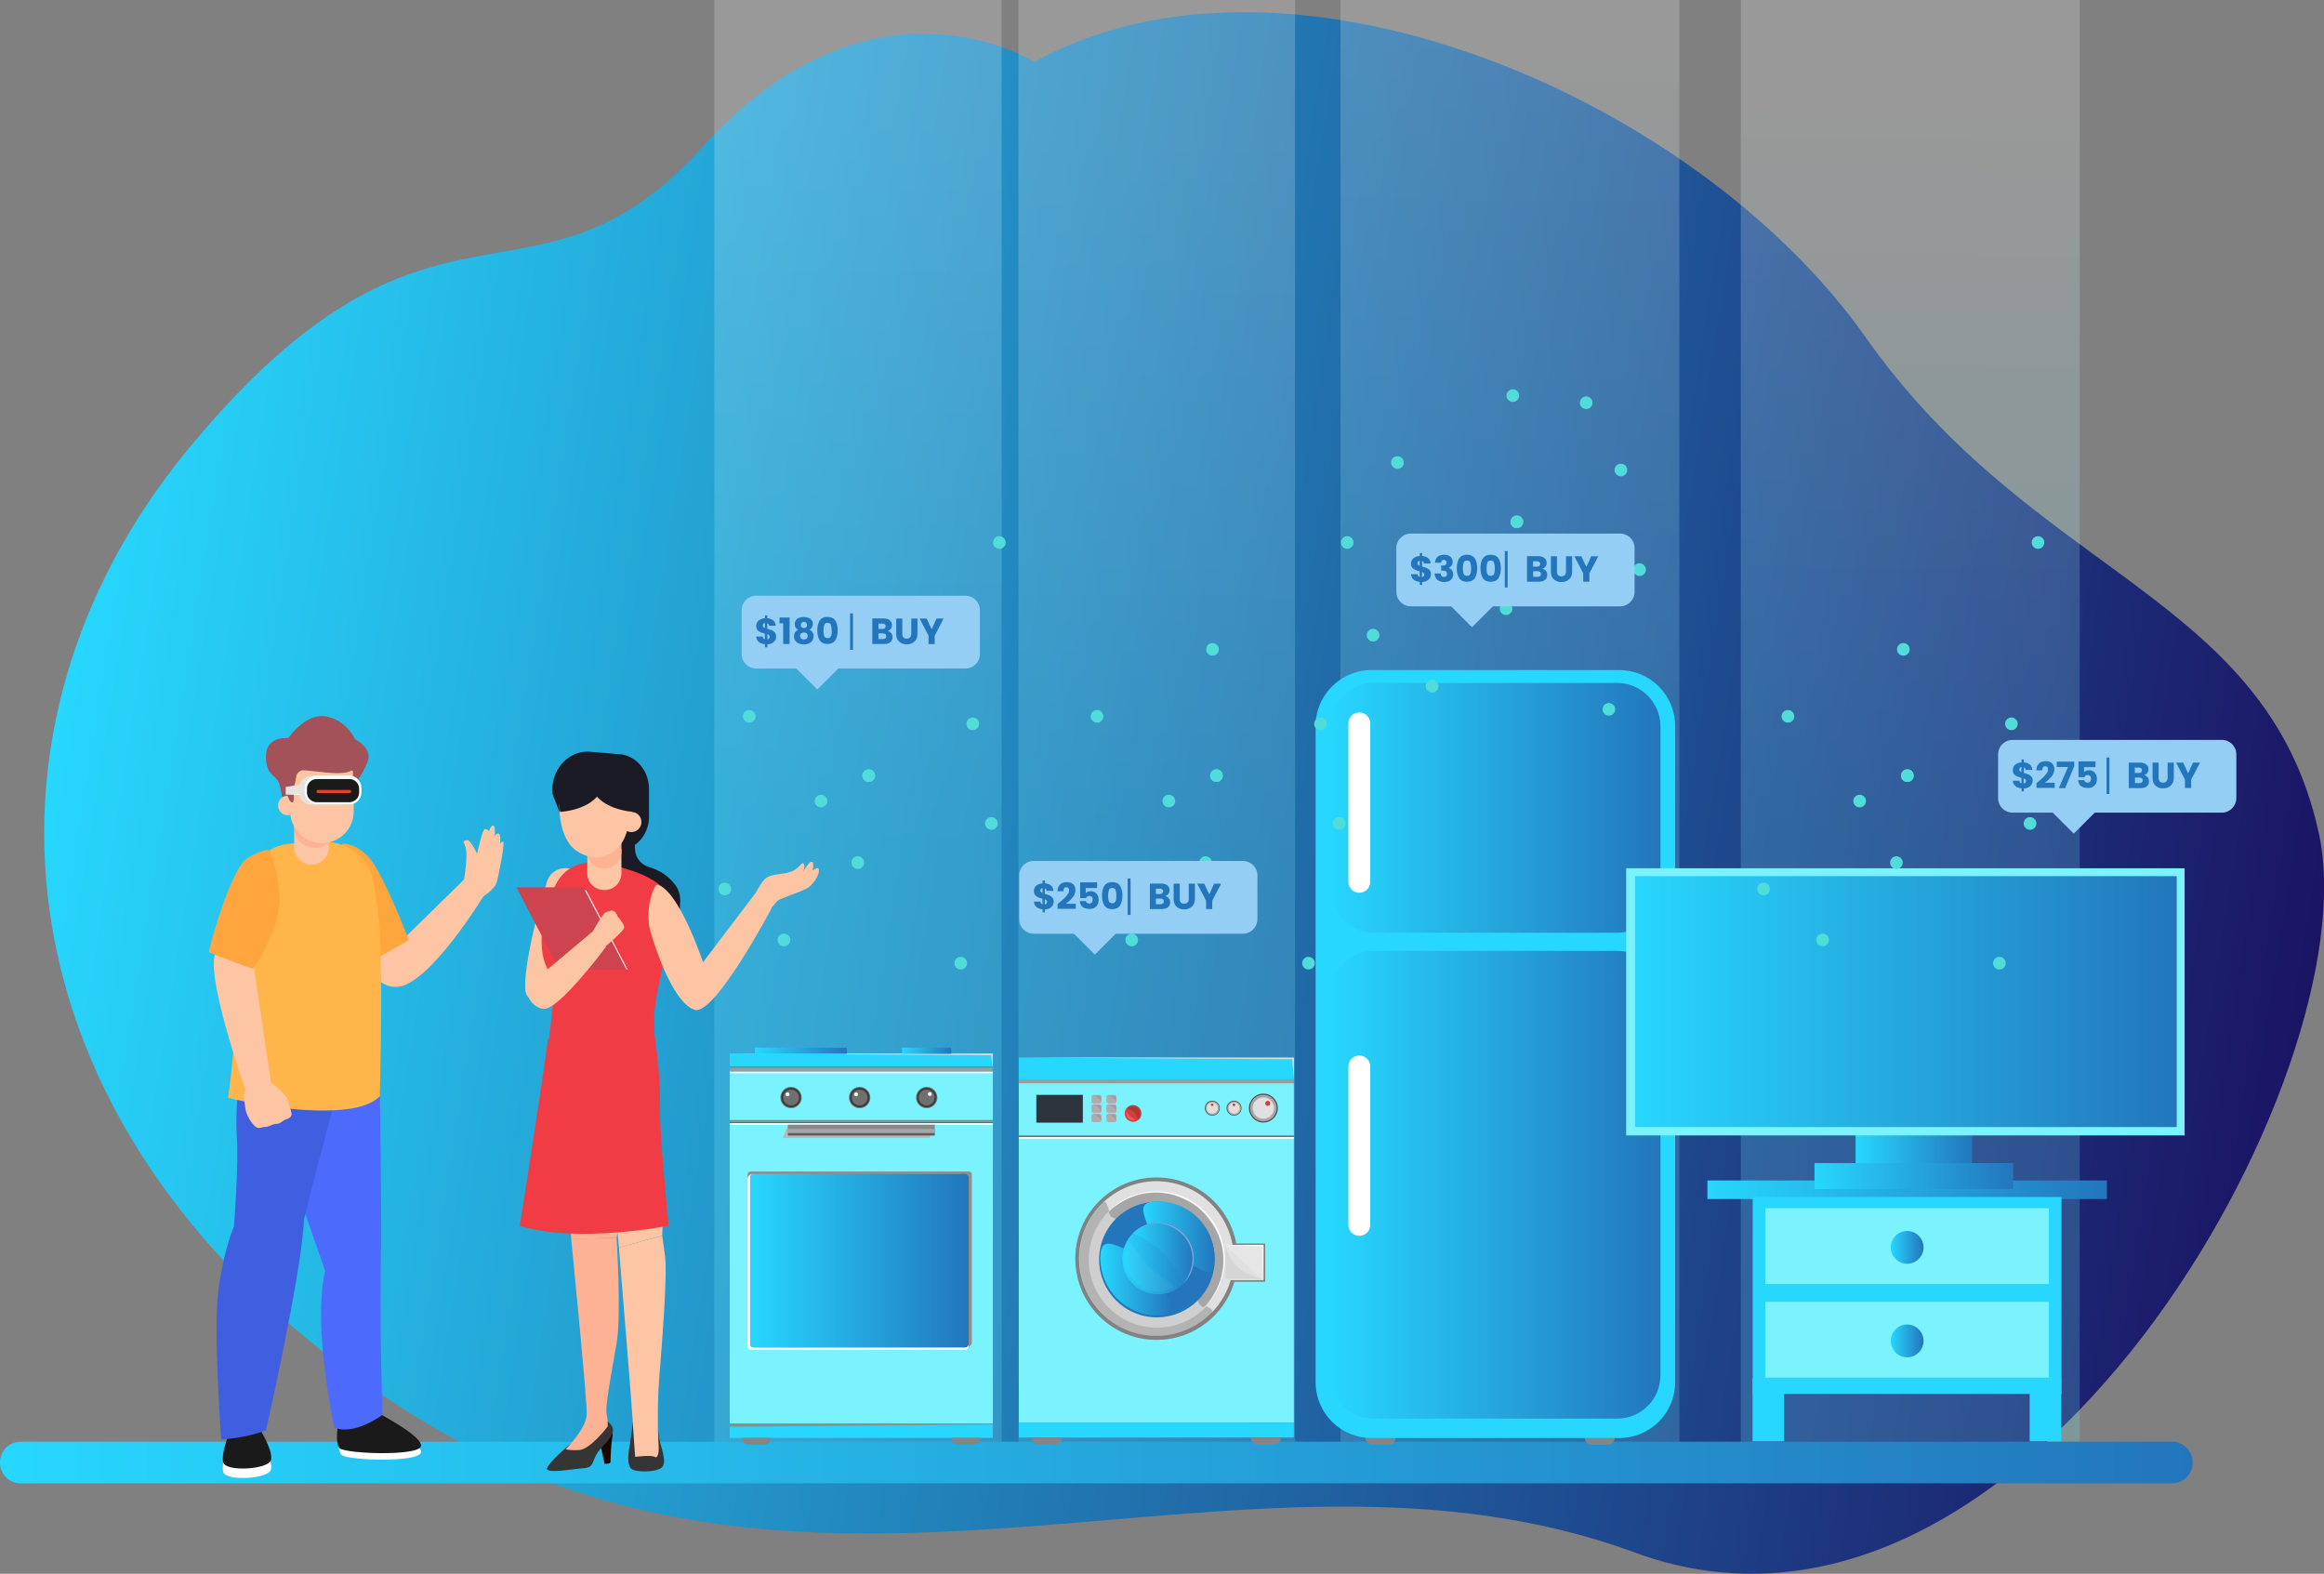 <?xml version="1.0" encoding="utf-8"?>
<!-- Generator: Adobe Illustrator 26.2.0, SVG Export Plug-In . SVG Version: 6.00 Build 0)  -->
<svg version="1.1" id="Layer_1" xmlns="http://www.w3.org/2000/svg" xmlns:xlink="http://www.w3.org/1999/xlink" x="0px" y="0px"
	 viewBox="0 0 1914 1296" style="enable-background:new 0 0 1914 1296;" xml:space="preserve">
<rect x="0" y="0" width="1914" height="1296" fill="#808080" stroke="none"/>
<style type="text/css">
	.st0{fill:url(#SVGID_1_);}
	.st1{opacity:0.2;fill:url(#SVGID_00000077300665043197069160000008956770747053083039_);}
	.st2{opacity:0.2;fill:url(#SVGID_00000106137617131885423140000007600383616892320180_);}
	.st3{opacity:0.2;fill:url(#SVGID_00000181805178928270302980000017794729724631617699_);}
	.st4{opacity:0.2;fill:url(#SVGID_00000008859205460420904050000009882654110556983450_);}
	.st5{fill:url(#SVGID_00000023256745172421934000000010595942397377025967_);}
	.st6{fill:#FDC5A3;}
	.st7{fill:#FDB294;}
	.st8{fill:#1A0800;}
	.st9{fill:#353535;}
	.st10{fill:#1A1B24;}
	.st11{fill:#F13C45;}
	.st12{fill:#FFFFFF;}
	.st13{fill:#CE444E;}
	.st14{fill:#FEA63D;}
	.st15{fill:#1A1A1A;}
	.st16{fill:#4C6BFD;}
	.st17{fill:#3F5EE0;}
	.st18{fill:#FFB54A;}
	.st19{fill:#A35259;}
	.st20{fill:#E4E3DF;}
	.st21{fill:#E63F2D;}
	.st22{fill:#7BF3FF;}
	.st23{fill:#8F8F8F;}
	.st24{fill:#B8B8B8;}
	.st25{fill:#9C9C9C;}
	.st26{fill:#27D7FD;}
	.st27{fill:#D9D9D9;}
	.st28{fill:#858585;}
	.st29{fill:#8C8C8C;}
	.st30{fill:#666666;}
	.st31{fill:#878787;}
	.st32{fill:#757575;}
	.st33{fill:#3D3D3D;}
	.st34{fill:#707070;}
	.st35{fill:#A6A6A6;}
	.st36{fill:#5E5E5E;}
	.st37{fill:url(#SVGID_00000024679876318956989550000001893877970797222803_);}
	.st38{fill:url(#SVGID_00000178897859252765792520000014523400219465316016_);}
	.st39{fill:url(#SVGID_00000047025829710932588600000011244697106140791996_);}
	.st40{fill:#4A4A4A;}
	.st41{fill:#E0E0E0;}
	.st42{fill:#CF4040;}
	.st43{fill:#828282;}
	.st44{opacity:0.2;fill:#030303;}
	.st45{fill:#CFCFCF;}
	.st46{opacity:5.000000e-02;}
	.st47{opacity:0.2;fill:#FFFFFF;}
	.st48{opacity:0.2;}
	.st49{fill:#2376BC;}
	.st50{fill:url(#SVGID_00000075867920118669572130000016547830443888383129_);}
	.st51{fill:url(#SVGID_00000054972714326781181930000002768227807417294470_);}
	.st52{fill:url(#SVGID_00000061433637172101695330000005445634212568498059_);}
	.st53{fill:url(#SVGID_00000176754362745720251390000013361952113441360822_);}
	.st54{opacity:5.000000e-02;fill:#FFFFFF;}
	.st55{fill:#84A6D6;}
	.st56{fill:#2D343D;}
	.st57{fill:#ADADAD;}
	.st58{fill:#9E9E9E;}
	.st59{fill:#B03636;}
	.st60{fill:#FF5454;}
	.st61{fill:url(#SVGID_00000057839781684419215650000017357439159474811067_);}
	.st62{fill:url(#SVGID_00000024706584134761597180000002931609233123263378_);}
	.st63{fill:url(#SVGID_00000117635010071149462030000000421778281366227890_);}
	.st64{fill:url(#SVGID_00000014592708434139559240000010301453937977567165_);}
	.st65{fill:url(#SVGID_00000073685942977437730730000008172300338875859125_);}
	.st66{fill:url(#SVGID_00000075146814898815628780000001490904838765432714_);}
	.st67{fill:url(#SVGID_00000176039823435768522760000009219794067399930288_);}
	.st68{fill:url(#SVGID_00000170964666577128660810000005352609018250824584_);}
	.st69{fill:#50DDDA;}
	.st70{fill:#95CEF4;}
</style>
<linearGradient id="SVGID_1_" gradientUnits="userSpaceOnUse" x1="614.387" y1="553.536" x2="2485.321" y2="553.536" gradientTransform="matrix(0.988 0.157 -0.157 0.988 -461.74 -132.197)">
	<stop  offset="0" style="stop-color:#27D7FD"/>
	<stop  offset="1" style="stop-color:#1B1464"/>
</linearGradient>
<path class="st0" d="M851.7,51c0,0-132.8-84.8-272.9,69.9s-221.9,4.9-422.9,247.8S1.8,953,339.7,1164.9s686.1-4.6,1006.8,113.6
	s606.3-394.9,563.3-592.1s-234-210.9-373.1-408.4S1061.7-64.3,851.7,51z"/>
<linearGradient id="SVGID_00000086684980542270130310000013528447915441112255_" gradientUnits="userSpaceOnUse" x1="711.837" y1="96.959" x2="705.405" y2="708.044">
	<stop  offset="0" style="stop-color:#FFFFFF"/>
	<stop  offset="1" style="stop-color:#7BF3FF"/>
</linearGradient>
<rect x="588.3" y="-19.1" style="opacity:0.2;fill:url(#SVGID_00000086684980542270130310000013528447915441112255_);" width="236.6" height="1224.1"/>
<linearGradient id="SVGID_00000165937803231864099010000005082242356048380304_" gradientUnits="userSpaceOnUse" x1="957.9" y1="114.261" x2="951.568" y2="715.79">
	<stop  offset="0" style="stop-color:#FFFFFF"/>
	<stop  offset="1" style="stop-color:#7BF3FF"/>
</linearGradient>
<rect x="838.8" y="0" style="opacity:0.2;fill:url(#SVGID_00000165937803231864099010000005082242356048380304_);" width="227.8" height="1205.1"/>
<linearGradient id="SVGID_00000150102444185043012590000000121191772616848538_" gradientUnits="userSpaceOnUse" x1="1249.131" y1="29.878" x2="1242.308" y2="678.038">
	<stop  offset="0" style="stop-color:#FFFFFF"/>
	<stop  offset="1" style="stop-color:#7BF3FF"/>
</linearGradient>
<rect x="1104" y="-93.1" style="opacity:0.2;fill:url(#SVGID_00000150102444185043012590000000121191772616848538_);" width="279.1" height="1298.1"/>
<linearGradient id="SVGID_00000129915170324795777630000002123404441668063367_" gradientUnits="userSpaceOnUse" x1="1578.555" y1="79.514" x2="1572.02" y2="700.332">
	<stop  offset="0" style="stop-color:#FFFFFF"/>
	<stop  offset="1" style="stop-color:#7BF3FF"/>
</linearGradient>
<rect x="1433.7" y="-38.2" style="opacity:0.2;fill:url(#SVGID_00000129915170324795777630000002123404441668063367_);" width="279.1" height="1243.2"/>
<linearGradient id="SVGID_00000013880992247688589600000007673934206068426368_" gradientUnits="userSpaceOnUse" x1="0" y1="1204.402" x2="1805.843" y2="1204.402">
	<stop  offset="0" style="stop-color:#27D7FD"/>
	<stop  offset="1" style="stop-color:#2376BC"/>
</linearGradient>
<path style="fill:url(#SVGID_00000013880992247688589600000007673934206068426368_);" d="M1788.9,1221.5H16.9
	c-9.3,0-16.9-7.6-16.9-16.9v-0.5c0-9.3,7.6-16.9,16.9-16.9h1772c9.3,0,16.9,7.6,16.9,16.9v0.5
	C1805.8,1214,1798.3,1221.5,1788.9,1221.5z"/>
<g>
	<polygon class="st6" points="509.7,1027.3 505.9,985.2 546.3,987.3 545.4,1017.5 	"/>
	<polygon class="st7" points="470.5,1020.4 467.7,969.2 516,973.5 507.8,1019.2 	"/>
	<path class="st6" d="M620.5,739.6c0,0,5.7-13.7,11.1-17c5.4-3.3,14.4-2.3,20.9-5.2c6.4-2.8,7.5-8,9.3-6.2s-0.5,7-0.5,7
		s4.6-8.5,7.1-8.6c2.4-0.1,0.9,7.3,0.9,7.3s4.2-3.5,5-1.2c0.8,2.3-1.2,8.2-6.6,13.5c-5.4,5.3-25.5,9.9-28.2,13.4
		c-2.7,3.5-10.3,11.8-10.3,11.8L620.5,739.6z"/>
	<path class="st6" d="M477.4,720.2c-8.2-9.1-23.1-6-26.9,5.7c-9.8,30-23.7,90-15.5,94.9c12.2,7.4,13.6,7.7,13.6,7.7l32.5-104.3
		L477.4,720.2z"/>
	<g>
		<path class="st8" d="M502.2,1176.1c0,0,3.2,2.8,2.1,7.7s-1.5,18.4-1.5,20.1c0,1.7-4.9,1.5-4.9,1.5l-4.1-18.7L502.2,1176.1z"/>
		<path class="st9" d="M499.6,1170.1c0,0,2.5,1.3,4,3.7c1.2,1.8,1.8,4.2,0.5,7.1c-3,6.8-9.8,10.8-13.3,17.6
			c-3.5,6.8-2.3,10.1-10.6,10.6c-8.3,0.5-30.9,4.8-29.7,0c1.3-4.8,18.1-19.1,18.1-19.1L499.6,1170.1z"/>
		<path class="st9" d="M541.4,1169c0,0,0.5,11.1,1.8,17.1c1.3,6,6.3,18,2,22.2c-4.3,4.3-22.4,4.4-25.6,0.9
			c-3.3-3.5-2.3-12.1-0.8-20.4c1.5-8.3,2.3-17.1,2.3-17.1L541.4,1169z"/>
		<path class="st6" d="M509.7,1027.3c0,0.8,10.1,121.7,11.1,138.8s2.3,33.6,2.3,33.6s14.7-2,16.8,0.4c0,0,3.3,0.5,2.5-10.6
			c-0.8-11.1-1-35.9,0.5-54.5c1.5-18.6,7-84.2,4.8-100.8c-2.3-16.6-2.3-16.6-2.3-16.6L509.7,1027.3z"/>
		<path class="st7" d="M507.8,1019.2c0,0,4.1,63.7,0,87.1c-4.1,23.4-9.4,51.7-8.3,57.3c1.1,5.7,1.1,10.9,1.1,10.9
			s-14.3,19.2-23.8,19.6c-9.4,0.4-10.9-0.8-10.9-0.8s17-16.6,17.3-28.7c0.4-12.1-12.8-144.4-12.8-144.4L507.8,1019.2z"/>
	</g>
	<path class="st10" d="M522.9,694.7v3.8c0,7.3,4.8,13.6,11.8,15.6l0,0c8.5,2.4,15.9,7.4,21.2,14.3c3,3.9,4.5,8.8,4.3,13.7l-0.5,11.8
		v0c0,0-58.4-19.4-57.8-20.9c0.6-1.5,0.6-33.6,0.6-33.6h0L522.9,694.7C522.9,694.7,522.9,694.7,522.9,694.7z"/>
	<path class="st10" d="M460.7,668.3c0,0-0.1-0.1-0.2-0.4c-0.9-2.2-5.3-13.5-5.4-14c-2-18.7,11.6-35,28.9-35l24.1,2
		c14.6,0,26.4,12.9,26.4,28.8v22.8c0,15.3-11.3,27.6-25.3,27.6h0l0.4-15.2l-1.3-8.3L460.7,668.3z"/>
	<path class="st11" d="M497.6,711.3c0,0,42.5,6.3,52.8,25.8c10.3,19.5-11.6,73-11.6,101.4s0,58,0,58s-56.5,16.4-92.2-5.2
		c0,0,11.8-66.8,8.4-81.8c-3.4-14.9-11.6-16.5-8.1-48.7c1.7-16.1,5.9-23.2,11.8-34.1c5.9-10.9,17.8-17.3,30.1-16.2L497.6,711.3z"/>
	<path class="st6" d="M498.1,732.9h-0.8c-7.5,0-13.6-6.1-13.6-13.6v-20.4h28.1v20.4C511.7,726.8,505.6,732.9,498.1,732.9z"/>
	<path class="st7" d="M498.1,715.3h-0.8c-7.5,0-13.6-6.1-13.6-13.6v-20.4h28.1v20.4C511.7,709.2,505.6,715.3,498.1,715.3z"/>
	<path class="st6" d="M460.8,658.2c0,0-2.6,30.7,13.7,42.2s35.3,4.4,41.2-13.9c5.9-18.3,6.7-25.8,6.7-25.8L503.8,643
		c0,0-12.9-0.8-14.9-0.3C486.8,643.3,460.8,658.2,460.8,658.2z"/>
	<circle class="st6" cx="520" cy="676.9" r="8.3"/>
	<path class="st10" d="M522.1,668.6c0,0-31.5-1.4-35.9-23.6c-4.4-22.2,0.4-18,0.4-18l34.3,6.1l7.6,25.5L522.1,668.6z"/>
	<path class="st10" d="M461.3,668.6c0,0,31.5-1.4,35.9-23.6c4.4-22.2-0.4-18-0.4-18l-32.7,13.2l-5.4,10.7L461.3,668.6z"/>
	<path class="st11" d="M538.9,850.1c0,0,5.4,37.1,4.6,58.7c-0.8,21.6,7.2,100.6,7.2,100.6s-76.2,14.9-122.6,0
		c0,0,15.2-95.5,23.4-154.3C451.6,855.2,483.6,882.6,538.9,850.1z"/>
	<path class="st6" d="M541.4,728.6c-2.8-0.7-10.8,20.6-5.7,38.6c5.2,18,20.1,59.8,36.6,64.4c16.5,4.6,63.3-83.9,63.3-83.9l-12.8-13
		l-43.8,57.7C579.1,792.4,559,732.7,541.4,728.6z"/>
	<polygon class="st12" points="516.9,798.4 463.9,798.4 429.8,733.2 482.8,733.2 	"/>
	<polygon class="st13" points="516.1,798.6 460.8,798.6 425.3,730.7 480.5,730.7 	"/>
	<path class="st6" d="M485.6,771.5c0,0,10.6-18.9,12.6-19.8c2-0.9,5.3-2.7,7.4-1.4c2.1,1.3,2.9,3.9,3,4.3c0.1,0.4,1.9,1.7,2.9,3.7
		c1,2,2,2,2.6,5.1c0.6,3.1-19.4,19.5-19.9,19.3C493.7,782.4,485.6,771.5,485.6,771.5z"/>
	<path class="st6" d="M432.5,813.8l55.2-46.4l11.3,12.4c0,0-39,52.5-51.4,51C435.3,829.3,432.5,813.8,432.5,813.8z"/>
</g>
<g>
	<path class="st6" d="M312.9,749.9l14,28.6l56.7-55.6l14.6,15.1c0,0-43.2,70.8-69.7,74.5c-26.5,3.8-42.1-48.1-42.1-48.1L312.9,749.9
		z"/>
	<path class="st14" d="M281.6,694.9c0,0,9.7-1.7,21.6,10.5c11.9,12.2,33.5,68.8,33.5,68.8s-34.6,19.9-34.6,19.1
		c0-0.8-8.3-55.6-8.3-55.6L281.6,694.9z"/>
	<path class="st12" d="M213.1,1183.2c0,0,12.4,19.4,10,27.1c-2.5,7.7-37.3,9.7-39.3,1.7c-1.9-8,5.8-26.3,5.8-26.3L213.1,1183.2z"/>
	<path class="st15" d="M213.1,1175.4c0,0,12.4,19.4,10,27.1c-2.5,7.7-37.3,9.7-39.3,1.7c-1.9-8,5.8-26.3,5.8-26.3L213.1,1175.4z"/>
	<path class="st12" d="M307.3,1166.6c0,0,41.3,21,39.4,29.5c-1.8,8.5-61.6,6.6-65.6,1.8c-4.1-4.8-2.2-23.6-2.2-23.6L307.3,1166.6z"
		/>
	<path class="st15" d="M307.3,1161.4c0,0,41.3,21,39.4,29.5c-1.8,8.5-63.2,6.3-67.2,1.5c-4.1-4.8-0.6-23.3-0.6-23.3L307.3,1161.4z"
		/>
	<path class="st16" d="M312.9,902.8c0,0,1.6,88.7,0.7,145.1c-0.8,56.4,1.5,117.2,1.5,117.2s-24,17.7-39.8,10.3
		c0,0-18.2-83.2-7.5-128.8l-51.5-148L312.9,902.8z"/>
	<path class="st17" d="M196.7,892.5c0,0-3.1,22.6-1.6,44.5c1.6,21.9-2.4,73.1-2.4,73.1s-7.8,16.6-12.6,50.5
		c-4.7,33.9,2.1,124.8,2.1,124.8s21.2-1.1,36.9-7.7c0,0,29.6-130.6,31.2-173.1c10-42,32.1-122.8,32.1-122.8L196.7,892.5z"/>
	<path class="st18" d="M307.4,725.5c-3.9-19.2-21-32.7-40.6-32.2c-16.5,0.5-35.1,0.1-44,6.6c-18.2,13.3-29.9,95.1-28.8,122.8
		c1.1,27.6-6.1,81.3-6.1,81.3s41.7,10.9,79.6,10.5c17.6-0.2,35.4-2.2,45.3-11.6c0,0,2.8-107.3-0.6-143.8
		C311.2,746.7,309.3,735.2,307.4,725.5z"/>
	<path class="st6" d="M256.5,712.1L256.5,712.1c7.8,0,14.2-6.4,14.2-14.2v-20.2h-28.4v20.2C242.3,705.8,248.7,712.1,256.5,712.1z"/>
	<path class="st7" d="M259.4,698.3L259.4,698.3c9.4,0,17.1-7.6,17.1-17.1v-17.3h-34.1v17.3C242.3,690.7,250,698.3,259.4,698.3z"/>
	<path class="st6" d="M265.2,694.3L265.2,694.3c14.4,0,26.1-11.7,26.1-26.1V631H245c-3.3,0-6,2.7-6,6v31.2
		C239.1,682.6,250.8,694.3,265.2,694.3z"/>
	<circle class="st6" cx="237" cy="663.3" r="8"/>
	<path class="st19" d="M290.7,635.6c0-0.8-0.8-1.3-1.5-0.9c-2.2,1.2-7.5,2.8-19.9,1.5c-8.7-0.9-14.6-1.5-18.5-1.9
		c-3.4-0.4-6.5,2.1-6.9,5.5c-0.3,2.3-0.7,4.6-1.3,6.1c-1.5,3.6,0.6,15.3-1.9,14.9c-2-0.3-3.2-3.5-3.6-4.9c-0.1-0.4-0.5-0.7-1-0.7
		c-0.6,0-1.5,0.1-2.5,0.7c-0.6,0.4-1.5,0-1.6-0.7c-0.3-2.9-1-8.2-3.1-12c-3-5.5-10.6-6-9.8-21.7c0.8-14.1,14.8-13.9,17.7-13.7
		c0.3,0,0.7-0.1,0.9-0.4c2.2-3.1,15.6-20.5,31.2-17.4c15.6,3.1,22.3,16.2,23.3,18.4c0.1,0.2,0.2,0.4,0.4,0.5
		c2.1,1.1,14.6,8.1,9.9,19c-4.4,10.3-7.9,14.6-8.7,15.5c-0.1,0.2-0.2,0.3-0.2,0.5l-0.9,8.4c-0.1,0.9-1.3,1.2-1.8,0.4l0,0
		c-0.1-0.2-0.2-0.4-0.2-0.6L290.7,635.6z"/>
	<path class="st6" d="M206.4,778.3c0,0-12.4-8.3-27,3.4c-14.6,11.7,23.7,118.2,23.7,118.2l20.2-8.1L206.4,778.3z"/>
	<path class="st14" d="M222,700.3c0,0,16,35,3.3,65.3c-12.7,30.3-17.5,32.1-17.5,32.1s-35.6-12.8-35.8-13.9
		c-0.2-1.1,17.6-68.9,32.2-77.4C218.7,697.9,222,700.3,222,700.3z"/>
	<path class="st6" d="M397.2,738.7c0,0,10.1-6.2,11.8-11.9c1.7-5.7,7.4-34.4,5.2-33.8c-2.2,0.6-2.4,2.4-2.4,2.4s1.1-8.6-1.3-9
		c-2.4-0.3-3,2.4-3,2.4s0.6-9.1-1.3-9.1s-3.5,4.6-3.5,4.6s-2.2-2.4-3.8-1.3c-1.6,1.1-5,15.4-6,20.1c0,0-5.3-12-8.5-11.3
		c-3.1,0.6-2.8,1.4-2,3.1c0.8,1.7,2.2,4.9,1.6,13.8c-0.6,9-1.9,16.2-1.9,16.2S388.5,740.1,397.2,738.7z"/>
	<g>
		<polygon class="st12" points="235.8,654.2 250.6,654.7 250.6,646.4 235.3,654 		"/>
		<path class="st20" d="M256.4,662.6h31.3c5.5,0,10-4.5,10-10v-3.6c0-5.5-4.5-10-10-10h-31.3c-5.5,0-10,4.5-10,10v3.6
			C246.4,658.2,250.9,662.6,256.4,662.6z"/>
		<path class="st12" d="M260.9,662.2h26.6c5.5,0,10-4.5,10-10v-3.6c0-5.5-4.5-10-10-10h-26.6c-5.5,0-10,4.5-10,10v3.6
			C250.9,657.7,255.3,662.2,260.9,662.2z"/>
		<path class="st15" d="M260.9,660.6h26.8c4.5,0,8.1-3.6,8.1-8.1v-2.9c0-4.5-3.6-8.1-8.1-8.1h-26.8c-4.5,0-8.1,3.6-8.1,8.1v2.9
			C252.7,656.9,256.4,660.6,260.9,660.6z"/>
		<polygon class="st20" points="235.3,654 250.6,654 250.6,645.6 235.3,648 		"/>
		<path class="st21" d="M261.8,653.1h26.3c0.6,0,1.1-0.5,1.1-1.1v-0.4c0-0.6-0.5-1.1-1.1-1.1h-26.3c-0.6,0-1.1,0.5-1.1,1.1v0.4
			C260.7,652.6,261.2,653.1,261.8,653.1z"/>
	</g>
	<path class="st6" d="M223.8,892c0,0,13,9.8,13.5,14.6c0.5,4.7,4.7,10.8,1.8,13.3c-2.9,2.5-2.5,0.9-5.6,2.9c-3.2,2-3.2,2.7-6.1,2.7
		s-5.6,2.5-9,2.5c-3.4,0-4.7,2-7.7,0c-2.9-2-7.7-9-8.6-14.9c-0.9-5.9-1.2-11.9-1.2-11.9l4.1-11.6L223.8,892z"/>
</g>
<g>
	<rect x="601" y="882.5" class="st22" width="216.7" height="289.8"/>
	<path class="st23" d="M618.2,964.7h179.7c1.4,0,2.5,1.1,2.5,2.5l0,138c0,2.3-1.9,4.2-4.2,4.2H622l-6.3-6.1V967.2
		C615.7,965.8,616.8,964.7,618.2,964.7z"/>
	<path class="st12" d="M795.2,1111.5h-177c-1.4,0-2.5-1.1-2.5-2.5V971c0-2.3,1.9-4.2,4.2-4.2h171.4l6.3,6.1V1109
		C797.6,1110.4,796.5,1111.5,795.2,1111.5z"/>
	<polygon class="st24" points="765.8,937.2 644.8,937.2 648.9,926.2 769.9,926.2 	"/>
	<rect x="601" y="879.4" class="st25" width="216.7" height="3.1"/>
	<rect x="601" y="867.6" class="st26" width="216.7" height="11.8"/>
	<polygon class="st27" points="817.7,867.6 601,867.6 816.3,869 817.7,879.4 	"/>
	<rect x="601" y="1172.3" class="st26" width="216.7" height="11.8"/>
	<path class="st28" d="M629.4,1189.7h-12.7c-3.1,0-5.6-2.5-5.6-5.6v-0.1H635v0.1C635,1187.2,632.5,1189.7,629.4,1189.7z"/>
	<path class="st28" d="M802.1,1189.7h-12.7c-3.1,0-5.6-2.5-5.6-5.6v-0.1h23.9v0.1C807.7,1187.2,805.2,1189.7,802.1,1189.7z"/>
	<polygon class="st29" points="601,1174.9 601,1172.3 817.7,1172.3 817.7,1173 	"/>
	<rect x="601" y="923.7" class="st30" width="216.7" height="1.2"/>
	<rect x="601" y="882.5" class="st12" width="216.7" height="1.3"/>
	<rect x="601" y="924.9" class="st12" width="216.7" height="1.3"/>
	<rect x="601" y="922.3" class="st31" width="216.7" height="1.3"/>
	<rect x="601" y="878.1" class="st31" width="216.7" height="1.3"/>
	<g>
		<path class="st32" d="M716.8,903.8c0,4.9-3.9,8.8-8.8,8.8c-4.9,0-8.8-3.9-8.8-8.8c0-4.9,3.9-8.8,8.8-8.8
			C712.8,895,716.8,899,716.8,903.8z"/>
		<circle class="st33" cx="708" cy="903.8" r="8.1"/>
		<path class="st34" d="M714.5,903.8c0,3.6-2.9,6.5-6.5,6.5c-3.6,0-6.5-2.9-6.5-6.5s2.9-6.5,6.5-6.5
			C711.6,897.3,714.5,900.3,714.5,903.8z"/>
		<path class="st12" d="M706.6,901.2c0,0.9-0.7,1.6-1.6,1.6c-0.9,0-1.6-0.7-1.6-1.6s0.7-1.6,1.6-1.6
			C705.9,899.6,706.6,900.3,706.6,901.2z"/>
	</g>
	<g>
		<path class="st32" d="M660.3,903.8c0,4.9-3.9,8.8-8.8,8.8c-4.9,0-8.8-3.9-8.8-8.8c0-4.9,3.9-8.8,8.8-8.8
			C656.3,895,660.3,899,660.3,903.8z"/>
		<circle class="st33" cx="651.5" cy="903.8" r="8.1"/>
		<path class="st34" d="M658,903.8c0,3.6-2.9,6.5-6.5,6.5c-3.6,0-6.5-2.9-6.5-6.5s2.9-6.5,6.5-6.5C655.1,897.3,658,900.3,658,903.8z
			"/>
		<path class="st12" d="M650.2,901.2c0,0.9-0.7,1.6-1.6,1.6c-0.9,0-1.6-0.7-1.6-1.6s0.7-1.6,1.6-1.6
			C649.5,899.6,650.2,900.3,650.2,901.2z"/>
	</g>
	<g>
		<circle class="st32" cx="763.2" cy="903.8" r="8.8"/>
		<circle class="st33" cx="763.2" cy="903.8" r="8.1"/>
		<path class="st34" d="M763.2,910.3c-3.6,0-6.5-2.9-6.5-6.5s2.9-6.5,6.5-6.5c3.6,0,6.5,2.9,6.5,6.5S766.7,910.3,763.2,910.3z"/>
		<path class="st12" d="M765.8,902.5c-0.9,0-1.6-0.7-1.6-1.6c0-0.9,0.7-1.6,1.6-1.6c0.9,0,1.6,0.7,1.6,1.6
			C767.4,901.8,766.7,902.5,765.8,902.5z"/>
	</g>
	<g>
		<rect x="648.9" y="926.2" class="st31" width="121" height="6.9"/>
		<rect x="648.9" y="929.6" class="st35" width="121" height="3.5"/>
		<rect x="648.9" y="933.1" class="st36" width="121" height="2"/>
	</g>
	<path class="st33" d="M794.7,1109.5h-174c-1.6,0-2.9-1.3-2.9-2.9V969.7c0-1.6,1.3-2.9,2.9-2.9h174c1.6,0,2.9,1.3,2.9,2.9v136.9
		C797.6,1108.2,796.3,1109.5,794.7,1109.5z"/>
	
		<linearGradient id="SVGID_00000031900993447359876850000017770750978806971294_" gradientUnits="userSpaceOnUse" x1="617.83" y1="1038.092" x2="797.644" y2="1038.092">
		<stop  offset="0" style="stop-color:#27D7FD"/>
		<stop  offset="1" style="stop-color:#2376BC"/>
	</linearGradient>
	<path style="fill:url(#SVGID_00000031900993447359876850000017770750978806971294_);" d="M794.7,1109.5h-174
		c-1.6,0-2.9-1.3-2.9-2.9V969.7c0-1.6,1.3-2.9,2.9-2.9h174c1.6,0,2.9,1.3,2.9,2.9v136.9C797.6,1108.2,796.3,1109.5,794.7,1109.5z"/>
	
		<linearGradient id="SVGID_00000118355642841067583090000007569362700330524812_" gradientUnits="userSpaceOnUse" x1="621.728" y1="865.229" x2="697.513" y2="865.229">
		<stop  offset="0" style="stop-color:#27D7FD"/>
		<stop  offset="1" style="stop-color:#2376BC"/>
	</linearGradient>
	
		<rect x="621.7" y="862.7" style="fill:url(#SVGID_00000118355642841067583090000007569362700330524812_);" width="75.8" height="5.1"/>
	
		<linearGradient id="SVGID_00000110468120961103682280000014184000909178260127_" gradientUnits="userSpaceOnUse" x1="742.89" y1="865.229" x2="783.413" y2="865.229">
		<stop  offset="0" style="stop-color:#27D7FD"/>
		<stop  offset="1" style="stop-color:#2376BC"/>
	</linearGradient>
	
		<rect x="742.9" y="862.7" style="fill:url(#SVGID_00000110468120961103682280000014184000909178260127_);" width="40.5" height="5.1"/>
</g>
<g>
	<rect x="839.1" y="892" class="st22" width="226.5" height="279.5"/>
	<rect x="839.1" y="888.8" class="st25" width="226.5" height="3.2"/>
	<rect x="839.1" y="870.9" class="st26" width="226.5" height="17.9"/>
	<polygon class="st27" points="1065.7,870.9 839.1,870.9 1064.2,872.3 1065.7,888.8 	"/>
	<rect x="839.1" y="1171.5" class="st26" width="226.5" height="12.3"/>
	<path class="st28" d="M868.8,1189.7h-13.3c-3.2,0-5.8-2.6-5.8-5.8v-0.1h24.9v0.1C874.6,1187.1,872,1189.7,868.8,1189.7z"/>
	<path class="st28" d="M1049.3,1189.7H1036c-3.2,0-5.8-2.6-5.8-5.8v-0.1h24.9v0.1C1055.1,1187.1,1052.5,1189.7,1049.3,1189.7z"/>
	<rect x="839.1" y="935.1" class="st30" width="226.5" height="1.2"/>
	<rect x="839.1" y="936.3" class="st12" width="226.5" height="1.4"/>
	<g>
		<path class="st40" d="M1040.5,924.4c-6.6,0-11.9-5.3-11.9-11.9c0-6.6,5.3-11.9,11.9-11.9c6.6,0,11.9,5.3,11.9,11.9
			C1052.4,919.1,1047.1,924.4,1040.5,924.4z"/>
		<path class="st35" d="M1040.5,923.5c-6.1,0-11-4.9-11-11c0-6.1,4.9-11,11-11c6.1,0,11,4.9,11,11
			C1051.5,918.6,1046.6,923.5,1040.5,923.5z"/>
		<circle class="st41" cx="1040.5" cy="912.5" r="8.8"/>
		<path class="st42" d="M1044.1,910.7c-1.2,0-2.1-1-2.1-2.1c0-1.2,1-2.1,2.1-2.1c1.2,0,2.1,1,2.1,2.1
			C1046.2,909.8,1045.3,910.7,1044.1,910.7z"/>
	</g>
	<g>
		<path class="st40" d="M1020.7,916.9c-2.4,2.4-6.3,2.4-8.7,0c-2.4-2.4-2.4-6.3,0-8.7c2.4-2.4,6.3-2.4,8.7,0
			C1023.1,910.6,1023.1,914.5,1020.7,916.9z"/>
		<path class="st35" d="M1020.4,916.6c-2.2,2.2-5.8,2.2-8,0c-2.2-2.2-2.2-5.8,0-8c2.2-2.2,5.8-2.2,8,0S1022.6,914.3,1020.4,916.6z"
			/>
		<path class="st41" d="M1019.6,915.7c-1.8,1.8-4.6,1.8-6.4,0c-1.8-1.8-1.8-4.6,0-6.4c1.8-1.8,4.6-1.8,6.4,0
			C1021.4,911.1,1021.4,914,1019.6,915.7z"/>
		<path class="st42" d="M1017,910.6c-0.4,0.4-1.1,0.4-1.6,0c-0.4-0.4-0.4-1.1,0-1.6c0.4-0.4,1.1-0.4,1.6,0
			C1017.5,909.4,1017.5,910.1,1017,910.6z"/>
	</g>
	<g>
		<path class="st40" d="M1002.8,916.9c-2.4,2.4-6.3,2.4-8.7,0c-2.4-2.4-2.4-6.3,0-8.7c2.4-2.4,6.3-2.4,8.7,0
			C1005.2,910.6,1005.2,914.5,1002.8,916.9z"/>
		<path class="st35" d="M1002.5,916.6c-2.2,2.2-5.8,2.2-8,0c-2.2-2.2-2.2-5.8,0-8c2.2-2.2,5.8-2.2,8,0
			C1004.7,910.7,1004.7,914.3,1002.5,916.6z"/>
		<path class="st41" d="M1001.6,915.7c-1.8,1.8-4.6,1.8-6.4,0c-1.8-1.8-1.8-4.6,0-6.4c1.8-1.8,4.6-1.8,6.4,0
			C1003.4,911.1,1003.4,914,1001.6,915.7z"/>
		<path class="st42" d="M999.1,910.6c-0.4,0.4-1.1,0.4-1.6,0c-0.4-0.4-0.4-1.1,0-1.6c0.4-0.4,1.1-0.4,1.6,0
			C999.5,909.4,999.5,910.1,999.1,910.6z"/>
	</g>
	
		<ellipse transform="matrix(0.707 -0.707 0.707 0.707 -453.892 977.243)" class="st43" cx="952.7" cy="1036.5" rx="66.9" ry="66.9"/>
	<rect x="1015.7" y="1024" class="st43" width="26.3" height="31.5"/>
	
		<ellipse transform="matrix(0.16 -0.987 0.987 0.16 -223.047 1810.875)" class="st41" cx="952.7" cy="1036.5" rx="63.7" ry="63.7"/>
	<path class="st44" d="M936.9,1045.2c24.9,24.9,67.5,28.4,60.8,36.3c-24.9,24.9-65.2,24.9-90.1,0c-24.9-24.9-24.9-65.2,0-90.1
		C914.9,981.4,912.1,1020.4,936.9,1045.2z"/>
	
		<ellipse transform="matrix(0.29 -0.957 0.957 0.29 -315.805 1648.244)" class="st45" cx="952.7" cy="1036.9" rx="56.1" ry="56.1"/>
	<rect x="1008.1" y="1025.2" class="st41" width="32.5" height="29"/>
	<path class="st46" d="M1040.5,1053.1h-31.2v-27.8c0,0,1.3,9.5,9.3,17.4C1026.6,1050.6,1040.5,1053.1,1040.5,1053.1z"/>
	<path class="st47" d="M1040.5,1054.2c0,0-10.8-9.3-17-15.6c-6.2-6.3-15.4-13.4-15.4-13.4h32.5V1054.2z"/>
	<polygon class="st12" points="1040.5,1054.2 1039.7,1026.3 1008.1,1025.2 1040.5,1025.2 	"/>
	<path class="st12" d="M992.3,1076.6c0,0,37.6-39.2-4.4-81.3c-41.1-31.3-74.9,2.1-74.9,2.1c21.9-21.9,57.4-21.9,79.3,0
		C1014.2,1019.2,1014.2,1054.7,992.3,1076.6z"/>
	<path class="st48" d="M991.3,1076.6c-17.3-7.8,11.5-50.3-10.1-71.9c-21.6-21.6-61.7,11.7-68.2-6.4c21.6-21.6,56.7-21.6,78.3,0
		C1012.9,1019.9,1012.9,1054.9,991.3,1076.6z"/>
	
		<ellipse transform="matrix(0.29 -0.957 0.957 0.29 -315.805 1648.244)" class="st49" cx="952.7" cy="1036.9" rx="47.6" ry="47.6"/>
	
		<linearGradient id="SVGID_00000052101705562969304590000007513221167923798451_" gradientUnits="userSpaceOnUse" x1="941.576" y1="1018.463" x2="1000.311" y2="1018.463">
		<stop  offset="0" style="stop-color:#27D7FD"/>
		<stop  offset="1" style="stop-color:#2376BC"/>
	</linearGradient>
	<path style="fill:url(#SVGID_00000052101705562969304590000007513221167923798451_);" d="M951.6,1035.8c0-25.8-23.8-46.5,2-46.5
		c25.8,0,46.7,20.9,46.7,46.7c0,25.8-13.9,0.6-39.7,0.6C934.8,1036.6,951.6,1061.6,951.6,1035.8z"/>
	
		<linearGradient id="SVGID_00000070811982083837069260000001161973762964178058_" gradientUnits="userSpaceOnUse" x1="906.207" y1="1053.75" x2="965.589" y2="1053.75">
		<stop  offset="0" style="stop-color:#27D7FD"/>
		<stop  offset="1" style="stop-color:#2376BC"/>
	</linearGradient>
	<path style="fill:url(#SVGID_00000070811982083837069260000001161973762964178058_);" d="M954.4,1035.8c4.8-0.3-0.3-21.2-0.3,5.1
		c0,26.3,26,42.5-0.3,42.5c-26.3,0-47.6-21.3-47.6-47.6C906.2,1009.5,928.1,1035.8,954.4,1035.8z"/>
	
		<linearGradient id="SVGID_00000014626138596639682740000009661872175521135489_" gradientUnits="userSpaceOnUse" x1="924.411" y1="1036.393" x2="983.243" y2="1036.393">
		<stop  offset="0" style="stop-color:#27D7FD"/>
		<stop  offset="1" style="stop-color:#2376BC"/>
	</linearGradient>
	<circle style="fill:url(#SVGID_00000014626138596639682740000009661872175521135489_);" cx="953.8" cy="1036.4" r="29.4"/>
	
		<linearGradient id="SVGID_00000116227213149972521990000007386983571361493421_" gradientUnits="userSpaceOnUse" x1="933.027" y1="1032.085" x2="983.243" y2="1032.085">
		<stop  offset="0" style="stop-color:#27D7FD"/>
		<stop  offset="1" style="stop-color:#2376BC"/>
	</linearGradient>
	<path style="fill:url(#SVGID_00000116227213149972521990000007386983571361493421_);" d="M958.1,1032.1
		c-11.5-11.5-25.1-16.5-25.1-16.5c11.5-11.5,30.1-11.5,41.6,0c11.5,11.5,11.5,30.1,0,41.6C974.6,1057.2,969.6,1043.6,958.1,1032.1z"
		/>
	<path class="st54" d="M946.6,1043.6c5.5,5.5,22.7,15.3,19.3,17c-10.1,5.1-22.8,3.4-31.3-5c-8.5-8.5-10.1-21.1-5-31.3
		C931.4,1020.9,941.1,1038.1,946.6,1043.6z"/>
	<path class="st55" d="M974.6,1057.2c0,0,17.4-20.6-0.6-40.6c-21.6-19.9-41-1-41-1c11.5-11.5,30.1-11.5,41.6,0
		C986.1,1027.1,986.1,1045.7,974.6,1057.2z"/>
	<rect x="853.5" y="901.6" class="st56" width="38.3" height="22.9"/>
	<g>
		<path class="st57" d="M905.5,908.6h-4.8c-1,0-1.8-0.8-1.8-1.8v-3.4c0-1,0.8-1.8,1.8-1.8h4.8c1,0,1.8,0.8,1.8,1.8v3.4
			C907.3,907.8,906.5,908.6,905.5,908.6z"/>
		<path class="st58" d="M900.5,902.2h4.4c0.9,0,1.7,0.7,1.7,1.7v2.8C906.5,906.7,905.4,903.6,900.5,902.2z"/>
	</g>
	<g>
		<path class="st57" d="M917.8,908.6H913c-1,0-1.8-0.8-1.8-1.8v-3.4c0-1,0.8-1.8,1.8-1.8h4.8c1,0,1.8,0.8,1.8,1.8v3.4
			C919.7,907.8,918.8,908.6,917.8,908.6z"/>
		<path class="st58" d="M912.8,902.2h4.4c0.9,0,1.7,0.7,1.7,1.7v2.8C918.9,906.7,917.7,903.6,912.8,902.2z"/>
	</g>
	<g>
		<path class="st57" d="M905.5,924.1h-4.8c-1,0-1.8-0.8-1.8-1.8v-3.4c0-1,0.8-1.8,1.8-1.8h4.8c1,0,1.8,0.8,1.8,1.8v3.4
			C907.3,923.3,906.5,924.1,905.5,924.1z"/>
		<path class="st58" d="M900.5,917.7h4.4c0.9,0,1.7,0.7,1.7,1.7v2.8C906.5,922.2,905.4,919.1,900.5,917.7z"/>
	</g>
	<g>
		<path class="st57" d="M917.8,924.1H913c-1,0-1.8-0.8-1.8-1.8v-3.4c0-1,0.8-1.8,1.8-1.8h4.8c1,0,1.8,0.8,1.8,1.8v3.4
			C919.7,923.3,918.8,924.1,917.8,924.1z"/>
		<path class="st58" d="M912.8,917.7h4.4c0.9,0,1.7,0.7,1.7,1.7v2.8C918.9,922.2,917.7,919.1,912.8,917.7z"/>
	</g>
	<g>
		<path class="st57" d="M905.5,916.4h-4.8c-1,0-1.8-0.8-1.8-1.8v-3.4c0-1,0.8-1.8,1.8-1.8h4.8c1,0,1.8,0.8,1.8,1.8v3.4
			C907.3,915.6,906.5,916.4,905.5,916.4z"/>
		<path class="st58" d="M900.5,910h4.4c0.9,0,1.7,0.7,1.7,1.7v2.8C906.5,914.5,905.4,911.4,900.5,910z"/>
	</g>
	<g>
		<path class="st57" d="M917.8,916.4H913c-1,0-1.8-0.8-1.8-1.8v-3.4c0-1,0.8-1.8,1.8-1.8h4.8c1,0,1.8,0.8,1.8,1.8v3.4
			C919.7,915.6,918.8,916.4,917.8,916.4z"/>
		<path class="st58" d="M912.8,910h4.4c0.9,0,1.7,0.7,1.7,1.7v2.8C918.9,914.5,917.7,911.4,912.8,910z"/>
	</g>
	<g>
		<circle class="st42" cx="933.2" cy="916.9" r="6.9"/>
		<path class="st59" d="M937.2,921.8c0,0-0.7-3.6-3.1-6c-2.4-2.4-5.7-2.9-5.7-2.9c2.4-2.4,6.4-2.4,8.9,0
			C939.6,915.4,939.6,919.4,937.2,921.8z"/>
		<path class="st60" d="M927.7,915c0,0,1.8,2.9,3.2,4.3c1.4,1.4,4.2,2.7,4.2,2.7c-2.4,1.1-4.6,0.3-6-1.1
			C927.8,919.5,927.3,917.5,927.7,915z"/>
	</g>
</g>
<g>
	<path class="st28" d="M1143.7,1189.7h-13.3c-3.2,0-5.8-2.6-5.8-5.8v-0.1h24.9v0.1C1149.5,1187.1,1146.9,1189.7,1143.7,1189.7z"/>
	<path class="st28" d="M1324.2,1189.7h-13.3c-3.2,0-5.8-2.6-5.8-5.8v-0.1h24.9v0.1C1330,1187.1,1327.4,1189.7,1324.2,1189.7z"/>
	<g>
		<path class="st26" d="M1333.6,1184.2h-204.1c-25.4,0-46-20.6-46-46V597.8c0-25.4,20.6-46,46-46h204.1c25.4,0,46,20.6,46,46v540.5
			C1379.6,1163.7,1359,1184.2,1333.6,1184.2z"/>
		
			<linearGradient id="SVGID_00000004508569023171843710000001626580526015597995_" gradientUnits="userSpaceOnUse" x1="1095.569" y1="665.24" x2="1367.563" y2="665.24">
			<stop  offset="0" style="stop-color:#27D7FD"/>
			<stop  offset="1" style="stop-color:#2376BC"/>
		</linearGradient>
		<path style="fill:url(#SVGID_00000004508569023171843710000001626580526015597995_);" d="M1331.8,768.1h-200.5
			c-19.7,0-35.7-16-35.7-35.7V598.1c0-19.7,16-35.7,35.7-35.7h200.5c19.7,0,35.7,16,35.7,35.7v134.2
			C1367.6,752.1,1351.6,768.1,1331.8,768.1z"/>
		
			<linearGradient id="SVGID_00000103236451507526779620000018342276259941547421_" gradientUnits="userSpaceOnUse" x1="1095.569" y1="975.583" x2="1367.563" y2="975.583">
			<stop  offset="0" style="stop-color:#27D7FD"/>
			<stop  offset="1" style="stop-color:#2376BC"/>
		</linearGradient>
		<path style="fill:url(#SVGID_00000103236451507526779620000018342276259941547421_);" d="M1331.8,1168.2h-200.5
			c-19.7,0-35.7-16-35.7-35.7V818.7c0-19.7,16-35.7,35.7-35.7h200.5c19.7,0,35.7,16,35.7,35.7v313.7
			C1367.6,1152.2,1351.6,1168.2,1331.8,1168.2z"/>
		<path class="st12" d="M1119.5,1017.7L1119.5,1017.7c-5,0-9-4-9-9V878.2c0-5,4-9,9-9l0,0c5,0,9,4,9,9v130.5
			C1128.5,1013.7,1124.5,1017.7,1119.5,1017.7z"/>
		<path class="st12" d="M1119.5,735.2L1119.5,735.2c-5,0-9-4-9-9V595.7c0-5,4-9,9-9l0,0c5,0,9,4,9,9v130.5
			C1128.5,731.1,1124.5,735.2,1119.5,735.2z"/>
	</g>
</g>
<g>
	
		<linearGradient id="SVGID_00000145059171465908249260000013513278258017254791_" gradientUnits="userSpaceOnUse" x1="1406.163" y1="979.726" x2="1735.21" y2="979.726">
		<stop  offset="0" style="stop-color:#27D7FD"/>
		<stop  offset="1" style="stop-color:#2376BC"/>
	</linearGradient>
	
		<rect x="1406.2" y="972.1" style="fill:url(#SVGID_00000145059171465908249260000013513278258017254791_);" width="329" height="15.3"/>
	<rect x="1443.5" y="985.7" class="st26" width="254.3" height="162.2"/>
	<rect x="1453.9" y="995" class="st22" width="233.5" height="62.4"/>
	<rect x="1453.9" y="1072" class="st22" width="233.5" height="62.4"/>
	<rect x="1443.4" y="1134.9" class="st26" width="26" height="52"/>
	<rect x="1671.6" y="1134.9" class="st26" width="26" height="52"/>
	
		<linearGradient id="SVGID_00000075867947967154779300000004375813411172138393_" gradientUnits="userSpaceOnUse" x1="1557.164" y1="1027.228" x2="1584.209" y2="1027.228">
		<stop  offset="0" style="stop-color:#27D7FD"/>
		<stop  offset="1" style="stop-color:#2376BC"/>
	</linearGradient>
	<circle style="fill:url(#SVGID_00000075867947967154779300000004375813411172138393_);" cx="1570.7" cy="1027.2" r="13.5"/>
	
		<linearGradient id="SVGID_00000116953462835550074740000016922181427751955624_" gradientUnits="userSpaceOnUse" x1="1557.164" y1="1104.202" x2="1584.209" y2="1104.202">
		<stop  offset="0" style="stop-color:#27D7FD"/>
		<stop  offset="1" style="stop-color:#2376BC"/>
	</linearGradient>
	<circle style="fill:url(#SVGID_00000116953462835550074740000016922181427751955624_);" cx="1570.7" cy="1104.2" r="13.5"/>
</g>
<g>
	
		<linearGradient id="SVGID_00000169521028807143995640000010579614664636710545_" gradientUnits="userSpaceOnUse" x1="1528.205" y1="945.915" x2="1624.221" y2="945.915">
		<stop  offset="0" style="stop-color:#27D7FD"/>
		<stop  offset="1" style="stop-color:#2376BC"/>
	</linearGradient>
	
		<rect x="1528.2" y="925.2" style="fill:url(#SVGID_00000169521028807143995640000010579614664636710545_);" width="96" height="41.5"/>
	
		<linearGradient id="SVGID_00000157995836857919245800000006019597508705745043_" gradientUnits="userSpaceOnUse" x1="1494.422" y1="968.521" x2="1658.004" y2="968.521">
		<stop  offset="0" style="stop-color:#27D7FD"/>
		<stop  offset="1" style="stop-color:#2376BC"/>
	</linearGradient>
	
		<rect x="1494.4" y="957.8" style="fill:url(#SVGID_00000157995836857919245800000006019597508705745043_);" width="163.6" height="21.4"/>
	<rect x="1339.3" y="715" class="st22" width="459.9" height="220"/>
	
		<linearGradient id="SVGID_00000137122597092864735790000016023687234821546372_" gradientUnits="userSpaceOnUse" x1="1346.583" y1="824.808" x2="1792.637" y2="824.808">
		<stop  offset="0" style="stop-color:#27D7FD"/>
		<stop  offset="1" style="stop-color:#2376BC"/>
	</linearGradient>
	
		<rect x="1346.6" y="721.5" style="fill:url(#SVGID_00000137122597092864735790000016023687234821546372_);" width="446.1" height="206.6"/>
</g>
<g>
	<path class="st69" d="M811.3,677.6c0.3-2.9,2.8-5,5.7-4.7c2.9,0.3,5,2.8,4.7,5.7c-0.3,2.9-2.8,5-5.7,4.7
		C813.1,683,811,680.4,811.3,677.6z"/>
	<path class="st69" d="M701.9,712.9c-1.4-2.5-0.5-5.7,2-7.1c2.5-1.4,5.7-0.5,7.1,2c1.4,2.5,0.5,5.7-2,7.1
		C706.5,716.2,703.3,715.4,701.9,712.9z"/>
	<path class="st69" d="M641.1,776.6c-1.4-2.5-0.5-5.7,2-7.1c2.5-1.4,5.7-0.5,7.1,2c1.4,2.5,0.5,5.7-2,7.1
		C645.7,780,642.5,779.1,641.1,776.6z"/>
	<path class="st69" d="M786.7,795.7c-1.4-2.5-0.5-5.7,2-7.1c2.5-1.4,5.7-0.5,7.1,2c1.4,2.5,0.5,5.7-2,7.1
		C791.2,799.1,788.1,798.2,786.7,795.7z"/>
	<path class="st69" d="M710.9,641.3c-1.4-2.5-0.5-5.7,2-7.1c2.5-1.4,5.7-0.5,7.1,2c1.4,2.5,0.5,5.7-2,7.1
		C715.4,644.6,712.3,643.8,710.9,641.3z"/>
	<path class="st69" d="M710.9,641.3c-1.4-2.5-0.5-5.7,2-7.1c2.5-1.4,5.7-0.5,7.1,2c1.4,2.5,0.5,5.7-2,7.1
		C715.4,644.6,712.3,643.8,710.9,641.3z"/>
	<path class="st69" d="M796.6,598.6c-1.4-2.5-0.5-5.7,2-7.1c2.5-1.4,5.7-0.5,7.1,2c1.4,2.5,0.5,5.7-2,7.1
		C801.2,602,798,601.1,796.6,598.6z"/>
	<path class="st69" d="M707.6,537.3c-1.4-2.5-0.5-5.7,2-7.1c2.5-1.4,5.7-0.5,7.1,2c1.4,2.5,0.5,5.7-2,7.1
		C712.2,540.7,709,539.8,707.6,537.3z"/>
	<path class="st69" d="M671.6,662.2c-1.4-2.5-0.5-5.7,2-7.1c2.5-1.4,5.7-0.5,7.1,2c1.4,2.5,0.5,5.7-2,7.1
		C676.2,665.6,673,664.7,671.6,662.2z"/>
	<path class="st69" d="M592.4,734.6c-1.4-2.5-0.5-5.7,2-7.1c2.5-1.4,5.7-0.5,7.1,2c1.4,2.5,0.5,5.7-2,7.1
		C597,738,593.9,737.1,592.4,734.6z"/>
	<path class="st69" d="M611.9,590.4c-0.3-2.9,1.8-5.4,4.7-5.7c2.9-0.3,5.4,1.8,5.7,4.7c0.3,2.9-1.8,5.4-4.7,5.7
		C614.7,595.3,612.2,593.2,611.9,590.4z"/>
	<path class="st69" d="M818.5,449.3c-1.4-2.5-0.5-5.7,2-7.1c2.5-1.4,5.7-0.5,7.1,2c1.4,2.5,0.5,5.7-2,7.1
		C823.1,452.7,820,451.8,818.5,449.3z"/>
</g>
<g>
	<path class="st69" d="M1097.7,677.6c0.3-2.9,2.8-5,5.7-4.7c2.9,0.3,5,2.8,4.7,5.7c-0.3,2.9-2.8,5-5.7,4.7
		C1099.5,683,1097.4,680.4,1097.7,677.6z"/>
	<path class="st69" d="M988.3,712.9c-1.4-2.5-0.5-5.7,2-7.1c2.5-1.4,5.7-0.5,7.1,2c1.4,2.5,0.5,5.7-2,7.1
		C992.9,716.2,989.8,715.4,988.3,712.9z"/>
	<path class="st69" d="M927.5,776.6c-1.4-2.5-0.5-5.7,2-7.1c2.5-1.4,5.7-0.5,7.1,2c1.4,2.5,0.5,5.7-2,7.1
		C932.1,780,928.9,779.1,927.5,776.6z"/>
	<path class="st69" d="M1073.1,795.7c-1.4-2.5-0.5-5.7,2-7.1c2.5-1.4,5.7-0.5,7.1,2c1.4,2.5,0.5,5.7-2,7.1
		C1077.7,799.1,1074.5,798.2,1073.1,795.7z"/>
	<path class="st69" d="M997.3,641.3c-1.4-2.5-0.5-5.7,2-7.1c2.5-1.4,5.7-0.5,7.1,2c1.4,2.5,0.5,5.7-2,7.1
		C1001.9,644.6,998.7,643.8,997.3,641.3z"/>
	<path class="st69" d="M997.3,641.3c-1.4-2.5-0.5-5.7,2-7.1c2.5-1.4,5.7-0.5,7.1,2c1.4,2.5,0.5,5.7-2,7.1
		C1001.9,644.6,998.7,643.8,997.3,641.3z"/>
	<path class="st69" d="M1083,598.6c-1.4-2.5-0.5-5.7,2-7.1c2.5-1.4,5.7-0.5,7.1,2c1.4,2.5,0.5,5.7-2,7.1
		C1087.6,602,1084.4,601.1,1083,598.6z"/>
	<path class="st69" d="M994,537.3c-1.4-2.5-0.5-5.7,2-7.1c2.5-1.4,5.7-0.5,7.1,2c1.4,2.5,0.5,5.7-2,7.1
		C998.6,540.7,995.4,539.8,994,537.3z"/>
	<path class="st69" d="M958.1,662.2c-1.4-2.5-0.5-5.7,2-7.1c2.5-1.4,5.7-0.5,7.1,2c1.4,2.5,0.5,5.7-2,7.1
		C962.7,665.6,959.5,664.7,958.1,662.2z"/>
	<path class="st69" d="M878.9,734.6c-1.4-2.5-0.5-5.7,2-7.1c2.5-1.4,5.7-0.5,7.1,2c1.4,2.5,0.5,5.7-2,7.1
		C883.5,738,880.3,737.1,878.9,734.6z"/>
	<path class="st69" d="M898.3,590.4c-0.3-2.9,1.8-5.4,4.7-5.7c2.9-0.3,5.4,1.8,5.7,4.7c0.3,2.9-1.8,5.4-4.7,5.7
		C901.2,595.3,898.6,593.2,898.3,590.4z"/>
	<path class="st69" d="M1105,449.3c-1.4-2.5-0.5-5.7,2-7.1c2.5-1.4,5.7-0.5,7.1,2c1.4,2.5,0.5,5.7-2,7.1
		C1109.6,452.7,1106.4,451.8,1105,449.3z"/>
</g>
<g>
	<path class="st69" d="M1666.7,677.6c0.3-2.9,2.8-5,5.7-4.7c2.9,0.3,5,2.8,4.7,5.7c-0.3,2.9-2.8,5-5.7,4.7
		C1668.5,683,1666.4,680.4,1666.7,677.6z"/>
	<path class="st69" d="M1557.3,712.9c-1.4-2.5-0.5-5.7,2-7.1c2.5-1.4,5.7-0.5,7.1,2c1.4,2.5,0.5,5.7-2,7.1
		C1561.9,716.2,1558.7,715.4,1557.3,712.9z"/>
	<path class="st69" d="M1496.5,776.6c-1.4-2.5-0.5-5.7,2-7.1c2.5-1.4,5.7-0.5,7.1,2c1.4,2.5,0.5,5.7-2,7.1
		C1501.1,780,1497.9,779.1,1496.5,776.6z"/>
	<path class="st69" d="M1642.1,795.7c-1.4-2.5-0.5-5.7,2-7.1c2.5-1.4,5.7-0.5,7.1,2c1.4,2.5,0.5,5.7-2,7.1
		C1646.7,799.1,1643.5,798.2,1642.1,795.7z"/>
	<path class="st69" d="M1566.3,641.3c-1.4-2.5-0.5-5.7,2-7.1c2.5-1.4,5.7-0.5,7.1,2c1.4,2.5,0.5,5.7-2,7.1
		C1570.9,644.6,1567.7,643.8,1566.3,641.3z"/>
	<path class="st69" d="M1566.3,641.3c-1.4-2.5-0.5-5.7,2-7.1c2.5-1.4,5.7-0.5,7.1,2c1.4,2.5,0.5,5.7-2,7.1
		C1570.9,644.6,1567.7,643.8,1566.3,641.3z"/>
	<path class="st69" d="M1652,598.6c-1.4-2.5-0.5-5.7,2-7.1c2.5-1.4,5.7-0.5,7.1,2c1.4,2.5,0.5,5.7-2,7.1
		C1656.6,602,1653.4,601.1,1652,598.6z"/>
	<path class="st69" d="M1563,537.3c-1.4-2.5-0.5-5.7,2-7.1c2.5-1.4,5.7-0.5,7.1,2s0.5,5.7-2,7.1
		C1567.6,540.7,1564.4,539.8,1563,537.3z"/>
	<path class="st69" d="M1527,662.2c-1.4-2.5-0.5-5.7,2-7.1c2.5-1.4,5.7-0.5,7.1,2c1.4,2.5,0.5,5.7-2,7.1
		C1531.6,665.6,1528.5,664.7,1527,662.2z"/>
	<path class="st69" d="M1447.9,734.6c-1.4-2.5-0.5-5.7,2-7.1c2.5-1.4,5.7-0.5,7.1,2c1.4,2.5,0.5,5.7-2,7.1
		C1452.4,738,1449.3,737.1,1447.9,734.6z"/>
	<path class="st69" d="M1467.3,590.4c-0.3-2.9,1.8-5.4,4.7-5.7c2.9-0.3,5.4,1.8,5.7,4.7c0.3,2.9-1.8,5.4-4.7,5.7
		C1470.1,595.3,1467.6,593.2,1467.3,590.4z"/>
	<path class="st69" d="M1673.9,449.3c-1.4-2.5-0.5-5.7,2-7.1c2.5-1.4,5.7-0.5,7.1,2c1.4,2.5,0.5,5.7-2,7.1
		C1678.5,452.7,1675.4,451.8,1673.9,449.3z"/>
</g>
<g>
	<path class="st69" d="M1345.1,468.6c0.3-2.9,2.8-5,5.7-4.7c2.9,0.3,5,2.8,4.7,5.7c-0.3,2.9-2.8,5-5.7,4.7
		C1347,474,1344.8,471.4,1345.1,468.6z"/>
	<path class="st69" d="M1235.8,503.8c-1.4-2.5-0.5-5.7,2-7.1c2.5-1.4,5.7-0.5,7.1,2c1.4,2.5,0.5,5.7-2,7.1
		C1240.3,507.2,1237.2,506.3,1235.8,503.8z"/>
	<path class="st69" d="M1174.9,567.6c-1.4-2.5-0.5-5.7,2-7.1c2.5-1.4,5.7-0.5,7.1,2c1.4,2.5,0.5,5.7-2,7.1
		C1179.5,571,1176.3,570.1,1174.9,567.6z"/>
	<path class="st69" d="M1320.5,586.7c-1.4-2.5-0.5-5.7,2-7.1c2.5-1.4,5.7-0.5,7.1,2c1.4,2.5,0.5,5.7-2,7.1
		C1325.1,590,1321.9,589.2,1320.5,586.7z"/>
	<path class="st69" d="M1244.7,432.3c-1.4-2.5-0.5-5.7,2-7.1c2.5-1.4,5.7-0.5,7.1,2c1.4,2.5,0.5,5.7-2,7.1
		C1249.3,435.6,1246.1,434.8,1244.7,432.3z"/>
	<path class="st69" d="M1244.7,432.3c-1.4-2.5-0.5-5.7,2-7.1c2.5-1.4,5.7-0.5,7.1,2c1.4,2.5,0.5,5.7-2,7.1
		C1249.3,435.6,1246.1,434.8,1244.7,432.3z"/>
	<path class="st69" d="M1330.4,389.6c-1.4-2.5-0.5-5.7,2-7.1c2.5-1.4,5.7-0.5,7.1,2c1.4,2.5,0.5,5.7-2,7.1
		C1335,393,1331.9,392.1,1330.4,389.6z"/>
	<path class="st69" d="M1241.4,328.3c-1.4-2.5-0.5-5.7,2-7.1c2.5-1.4,5.7-0.5,7.1,2c1.4,2.5,0.5,5.7-2,7.1
		C1246,331.7,1242.8,330.8,1241.4,328.3z"/>
	<path class="st69" d="M1205.5,453.2c-1.4-2.5-0.5-5.7,2-7.1c2.5-1.4,5.7-0.5,7.1,2c1.4,2.5,0.5,5.7-2,7.1
		C1210.1,456.6,1206.9,455.7,1205.5,453.2z"/>
	<path class="st69" d="M1126.3,525.6c-1.4-2.5-0.5-5.7,2-7.1c2.5-1.4,5.7-0.5,7.1,2c1.4,2.5,0.5,5.7-2,7.1
		C1130.9,529,1127.7,528.1,1126.3,525.6z"/>
	<path class="st69" d="M1145.7,381.4c-0.3-2.9,1.8-5.4,4.7-5.7c2.9-0.3,5.4,1.8,5.7,4.7c0.3,2.9-1.8,5.4-4.7,5.7
		C1148.6,386.3,1146,384.2,1145.7,381.4z"/>
	<path class="st69" d="M1301.8,334.2c-1.4-2.5-0.5-5.7,2-7.1c2.5-1.4,5.7-0.5,7.1,2c1.4,2.5,0.5,5.7-2,7.1
		C1306.4,337.6,1303.2,336.7,1301.8,334.2z"/>
</g>
<g>
	<g>
		<path class="st70" d="M1829.9,669.2h-172.4c-6.6,0-11.9-5.3-11.9-11.9v-36.1c0-6.6,5.3-11.9,11.9-11.9h172.4
			c6.6,0,11.9,5.3,11.9,11.9v36.1C1841.7,663.9,1836.4,669.2,1829.9,669.2z"/>
	</g>
	<g>
		<path class="st70" d="M1681.3,659.9l26.6,26.6l30.2-30.2C1738.2,656.3,1680.5,660.7,1681.3,659.9z"/>
	</g>
	<g>
		<path class="st49" d="M1673.2,646c-0.6,0.9-1.4,1.7-2.5,2.3c-1.1,0.6-2.4,0.9-3.9,1v2.4h-1.9v-2.5c-2.1-0.2-3.8-0.8-5.1-1.9
			c-1.3-1.1-2-2.6-2.1-4.4h5.4c0.1,1.2,0.7,2,1.7,2.3v-4.7c-1.6-0.4-2.8-0.8-3.7-1.2c-0.9-0.4-1.7-1-2.4-1.8c-0.7-0.8-1-2-1-3.4
			c0-1.8,0.7-3.3,2-4.4c1.3-1.1,3.1-1.7,5.2-1.9v-2.4h1.9v2.4c2.1,0.2,3.7,0.8,5,1.8c1.2,1.1,1.9,2.5,2,4.4h-5.5
			c-0.1-1.1-0.6-1.8-1.5-2.1v4.6c1.7,0.5,2.9,0.9,3.8,1.2c0.9,0.4,1.7,1,2.4,1.8c0.7,0.8,1.1,2,1.1,3.4
			C1674,644,1673.7,645,1673.2,646z M1663.5,635c0.3,0.3,0.8,0.6,1.3,0.9v-4.2c-0.6,0.1-1,0.3-1.3,0.6c-0.3,0.3-0.5,0.8-0.5,1.4
			C1663,634.3,1663.2,634.7,1663.5,635z M1668.1,644.5c0.3-0.4,0.5-0.8,0.5-1.4c0-0.5-0.2-0.9-0.5-1.3c-0.3-0.3-0.8-0.6-1.5-0.9v4.2
			C1667.3,645.1,1667.8,644.9,1668.1,644.5z"/>
		<path class="st49" d="M1678,644.2c2-1.6,3.5-2.9,4.6-4c1.1-1,2.1-2.1,2.9-3.3c0.8-1.1,1.2-2.2,1.2-3.3c0-0.8-0.2-1.5-0.6-1.9
			c-0.4-0.5-0.9-0.7-1.7-0.7c-0.8,0-1.4,0.3-1.8,0.9c-0.4,0.6-0.6,1.4-0.6,2.4h-4.9c0-1.7,0.4-3.1,1.1-4.2c0.7-1.1,1.6-2,2.7-2.5
			c1.1-0.5,2.4-0.8,3.8-0.8c2.4,0,4.2,0.6,5.4,1.8c1.2,1.2,1.8,2.8,1.8,4.8c0,2.1-0.7,4.1-2.2,5.9c-1.5,1.8-3.3,3.6-5.6,5.3h8.1v4.2
			h-15v-3.8C1677.8,644.4,1678.1,644.2,1678,644.2z"/>
		<path class="st49" d="M1708.3,631l-7.5,18h-5.2l7.6-17.4h-9.3v-4.4h14.4V631z"/>
		<path class="st49" d="M1725.7,631.7h-9.3v4.1c0.4-0.4,1-0.8,1.7-1.1c0.7-0.3,1.5-0.4,2.3-0.4c1.5,0,2.7,0.3,3.7,1
			c1,0.7,1.7,1.6,2.2,2.6c0.5,1.1,0.7,2.2,0.7,3.5c0,2.3-0.7,4.2-2,5.5c-1.3,1.4-3.2,2-5.6,2c-1.6,0-3-0.3-4.2-0.8
			c-1.2-0.5-2.1-1.3-2.7-2.3c-0.6-1-1-2.1-1-3.4h5c0.1,0.6,0.4,1.1,0.9,1.5c0.5,0.4,1.1,0.6,1.9,0.6c0.9,0,1.6-0.3,2.1-0.9
			c0.5-0.6,0.7-1.4,0.7-2.4c0-1-0.2-1.7-0.7-2.2c-0.5-0.5-1.2-0.8-2.1-0.8c-0.7,0-1.2,0.2-1.7,0.5c-0.4,0.3-0.7,0.8-0.9,1.3h-4.9
			v-13h14V631.7z"/>
	</g>
	<g>
		<path class="st49" d="M1768.8,640.1c0.7,0.9,1.1,2,1.1,3.2c0,1.8-0.6,3.1-1.8,4.2c-1.2,1-2.9,1.5-5.1,1.5h-9.8v-21h9.4
			c2.1,0,3.8,0.5,5,1.5c1.2,1,1.8,2.3,1.8,4c0,1.2-0.3,2.3-1,3.1c-0.6,0.8-1.5,1.4-2.6,1.7C1767,638.5,1768,639.1,1768.8,640.1z
			 M1758.2,636.5h3.3c0.8,0,1.5-0.2,1.9-0.6c0.4-0.4,0.7-0.9,0.7-1.6c0-0.7-0.2-1.3-0.7-1.6c-0.4-0.4-1.1-0.6-1.9-0.6h-3.3V636.5z
			 M1764,644.3c0.5-0.4,0.7-1,0.7-1.7c0-0.7-0.2-1.3-0.7-1.7c-0.5-0.4-1.2-0.6-2-0.6h-3.7v4.6h3.8
			C1762.9,644.9,1763.5,644.7,1764,644.3z"/>
		<path class="st49" d="M1777.8,628v12.6c0,1.3,0.3,2.2,0.9,2.9c0.6,0.7,1.5,1,2.7,1c1.2,0,2.1-0.3,2.8-1c0.6-0.7,1-1.6,1-2.9V628
			h5.1v12.5c0,1.9-0.4,3.5-1.2,4.8c-0.8,1.3-1.9,2.3-3.2,2.9c-1.3,0.7-2.8,1-4.5,1c-1.7,0-3.1-0.3-4.4-1c-1.3-0.6-2.3-1.6-3.1-2.9
			c-0.8-1.3-1.1-2.9-1.1-4.8V628H1777.8z"/>
		<path class="st49" d="M1811.9,628l-7.3,14v6.9h-5.1v-6.9l-7.3-14h5.8l4.1,8.8l4-8.8H1811.9z"/>
	</g>
	<g>
		<rect x="1734.9" y="623.8" class="st49" width="2.4" height="30"/>
	</g>
</g>
<g>
	<g>
		<path class="st70" d="M1334.3,499.3h-172.4c-6.6,0-11.9-5.3-11.9-11.9v-36.1c0-6.6,5.3-11.9,11.9-11.9h172.4
			c6.6,0,11.9,5.3,11.9,11.9v36.1C1346.2,494,1340.8,499.3,1334.3,499.3z"/>
	</g>
	<g>
		<path class="st70" d="M1185.7,489.9l26.6,26.6l30.2-30.2C1242.6,486.4,1184.9,490.8,1185.7,489.9z"/>
	</g>
	<g>
		<path class="st49" d="M1177.6,476c-0.6,0.9-1.4,1.7-2.5,2.3c-1.1,0.6-2.4,0.9-3.9,1v2.4h-1.9v-2.5c-2.1-0.2-3.8-0.8-5.1-1.9
			c-1.3-1.1-2-2.6-2.1-4.4h5.4c0.1,1.2,0.7,2,1.7,2.3v-4.7c-1.6-0.4-2.8-0.8-3.7-1.2c-0.9-0.4-1.7-1-2.4-1.8c-0.7-0.8-1-2-1-3.4
			c0-1.8,0.7-3.3,2-4.4c1.3-1.1,3.1-1.7,5.2-1.9v-2.4h1.9v2.4c2.1,0.2,3.7,0.8,5,1.8c1.2,1.1,1.9,2.5,2,4.4h-5.5
			c-0.1-1.1-0.6-1.8-1.5-2.1v4.6c1.7,0.5,2.9,0.9,3.8,1.2c0.9,0.4,1.7,1,2.4,1.8c0.7,0.8,1.1,2,1.1,3.4
			C1178.4,474.1,1178.1,475.1,1177.6,476z M1167.9,465.1c0.3,0.3,0.8,0.6,1.3,0.9v-4.2c-0.6,0.1-1,0.3-1.3,0.6s-0.5,0.8-0.5,1.4
			C1167.4,464.3,1167.6,464.7,1167.9,465.1z M1172.5,474.6c0.3-0.4,0.5-0.8,0.5-1.4c0-0.5-0.2-0.9-0.5-1.3c-0.3-0.3-0.8-0.6-1.4-0.9
			v4.2C1171.7,475.2,1172.2,474.9,1172.5,474.6z"/>
		<path class="st49" d="M1184,458.5c1.3-1.2,3.1-1.7,5.4-1.7c1.5,0,2.8,0.3,3.8,0.8c1.1,0.5,1.9,1.2,2.4,2.1c0.5,0.9,0.8,1.9,0.8,3
			c0,1.3-0.3,2.4-1,3.2c-0.7,0.8-1.4,1.4-2.3,1.7v0.1c1.1,0.4,2,1,2.7,1.9c0.7,0.9,1,2,1,3.4c0,1.2-0.3,2.3-0.9,3.3
			c-0.6,0.9-1.4,1.7-2.5,2.2c-1.1,0.5-2.4,0.8-3.9,0.8c-2.4,0-4.3-0.6-5.7-1.8c-1.4-1.2-2.2-2.9-2.3-5.3h5c0,0.9,0.3,1.6,0.7,2.1
			c0.5,0.5,1.2,0.8,2.1,0.8c0.8,0,1.4-0.2,1.8-0.7c0.4-0.4,0.6-1,0.6-1.8c0-1-0.3-1.6-0.9-2.1c-0.6-0.4-1.6-0.6-2.9-0.6h-1v-4.2h1
			c1,0,1.8-0.2,2.5-0.5c0.6-0.3,0.9-1,0.9-1.9c0-0.7-0.2-1.3-0.6-1.7c-0.4-0.4-0.9-0.6-1.6-0.6c-0.8,0-1.3,0.2-1.7,0.7
			c-0.4,0.5-0.6,1-0.6,1.7h-5C1182,461.3,1182.7,459.6,1184,458.5z"/>
		<path class="st49" d="M1201.8,459.8c1.3-2,3.5-3,6.4-3c2.9,0,5.1,1,6.4,3c1.3,2,2,4.7,2,8.1c0,3.5-0.7,6.2-2,8.2
			c-1.3,2-3.5,3-6.4,3c-2.9,0-5.1-1-6.4-3c-1.3-2-2-4.7-2-8.2C1199.8,464.4,1200.5,461.7,1201.8,459.8z M1210.9,463.2
			c-0.4-1.1-1.3-1.6-2.7-1.6c-1.4,0-2.3,0.5-2.7,1.6c-0.4,1.1-0.7,2.6-0.7,4.6c0,1.4,0.1,2.5,0.2,3.4c0.2,0.9,0.5,1.6,1,2.2
			c0.5,0.5,1.2,0.8,2.2,0.8c1,0,1.7-0.3,2.2-0.8c0.5-0.5,0.8-1.3,1-2.2c0.2-0.9,0.2-2,0.2-3.4
			C1211.6,465.9,1211.3,464.3,1210.9,463.2z"/>
		<path class="st49" d="M1221.3,459.8c1.3-2,3.5-3,6.4-3c2.9,0,5.1,1,6.4,3c1.3,2,2,4.7,2,8.1c0,3.5-0.7,6.2-2,8.2
			c-1.3,2-3.5,3-6.4,3c-2.9,0-5.1-1-6.4-3c-1.3-2-2-4.7-2-8.2C1219.3,464.4,1219.9,461.7,1221.3,459.8z M1230.4,463.2
			c-0.4-1.1-1.3-1.6-2.7-1.6c-1.4,0-2.3,0.5-2.7,1.6c-0.4,1.1-0.7,2.6-0.7,4.6c0,1.4,0.1,2.5,0.2,3.4c0.2,0.9,0.5,1.6,1,2.2
			c0.5,0.5,1.2,0.8,2.2,0.8c1,0,1.7-0.3,2.2-0.8c0.5-0.5,0.8-1.3,1-2.2c0.2-0.9,0.2-2,0.2-3.4
			C1231.1,465.9,1230.8,464.3,1230.4,463.2z"/>
	</g>
	<g>
		<path class="st49" d="M1273.2,470.1c0.7,0.9,1.1,2,1.1,3.2c0,1.8-0.6,3.1-1.8,4.2c-1.2,1-2.9,1.5-5.1,1.5h-9.8v-21h9.4
			c2.1,0,3.8,0.5,5,1.5c1.2,1,1.8,2.3,1.8,4c0,1.2-0.3,2.3-1,3.1c-0.6,0.8-1.5,1.4-2.6,1.7C1271.5,468.6,1272.4,469.2,1273.2,470.1z
			 M1262.6,466.6h3.3c0.8,0,1.5-0.2,1.9-0.6c0.4-0.4,0.7-0.9,0.7-1.6c0-0.7-0.2-1.3-0.7-1.6c-0.4-0.4-1.1-0.6-1.9-0.6h-3.3V466.6z
			 M1268.4,474.4c0.5-0.4,0.7-1,0.7-1.7c0-0.7-0.2-1.3-0.7-1.7c-0.5-0.4-1.2-0.6-2-0.6h-3.7v4.6h3.8
			C1267.3,475,1267.9,474.8,1268.4,474.4z"/>
		<path class="st49" d="M1282.3,458.1v12.6c0,1.3,0.3,2.2,0.9,2.9c0.6,0.7,1.5,1,2.7,1c1.2,0,2.1-0.3,2.8-1c0.6-0.7,1-1.6,1-2.9
			v-12.6h5.1v12.5c0,1.9-0.4,3.5-1.2,4.8c-0.8,1.3-1.9,2.3-3.2,2.9c-1.3,0.7-2.8,1-4.5,1c-1.7,0-3.1-0.3-4.4-1
			c-1.3-0.6-2.3-1.6-3.1-2.9c-0.8-1.3-1.1-2.9-1.1-4.8v-12.5H1282.3z"/>
		<path class="st49" d="M1316.3,458.1l-7.3,14v6.9h-5.1v-6.9l-7.3-14h5.8l4.1,8.8l4-8.8H1316.3z"/>
	</g>
	<g>
		<rect x="1239.3" y="453.8" class="st49" width="2.4" height="30"/>
	</g>
</g>
<g>
	<g>
		<path class="st70" d="M1023.7,768.9H851.3c-6.6,0-11.9-5.3-11.9-11.9v-36.1c0-6.6,5.3-11.9,11.9-11.9h172.4
			c6.6,0,11.9,5.3,11.9,11.9V757C1035.5,763.5,1030.2,768.9,1023.7,768.9z"/>
	</g>
	<g>
		<path class="st70" d="M875.1,759.5l26.6,26.6l30.2-30.2C932,755.9,874.3,760.3,875.1,759.5z"/>
	</g>
	<g>
		<path class="st49" d="M867,745.6c-0.6,0.9-1.4,1.7-2.5,2.3c-1.1,0.6-2.4,0.9-3.9,1v2.4h-1.9v-2.5c-2.1-0.2-3.8-0.8-5.1-1.9
			c-1.3-1.1-2-2.6-2.1-4.4h5.4c0.1,1.2,0.7,2,1.7,2.3v-4.7c-1.6-0.4-2.8-0.8-3.7-1.2c-0.9-0.4-1.7-1-2.4-1.8c-0.7-0.8-1-2-1-3.4
			c0-1.8,0.7-3.3,2-4.4c1.3-1.1,3.1-1.7,5.2-1.9V725h1.9v2.4c2.1,0.2,3.7,0.8,5,1.8c1.2,1.1,1.9,2.5,2,4.4H862
			c-0.1-1.1-0.6-1.8-1.5-2.1v4.6c1.7,0.5,2.9,0.9,3.8,1.2c0.9,0.4,1.7,1,2.4,1.8c0.7,0.8,1.1,2,1.1,3.4
			C867.8,743.7,867.5,744.7,867,745.6z M857.3,734.6c0.3,0.3,0.8,0.6,1.3,0.9v-4.2c-0.6,0.1-1,0.3-1.3,0.6c-0.3,0.3-0.5,0.8-0.5,1.4
			C856.8,733.9,857,734.3,857.3,734.6z M861.9,744.1c0.3-0.4,0.5-0.8,0.5-1.4c0-0.5-0.2-0.9-0.5-1.3c-0.3-0.3-0.8-0.6-1.4-0.9v4.2
			C861.1,744.8,861.6,744.5,861.9,744.1z"/>
		<path class="st49" d="M871.8,743.8c2-1.6,3.5-2.9,4.6-4c1.1-1,2.1-2.1,2.9-3.3c0.8-1.1,1.2-2.2,1.2-3.3c0-0.8-0.2-1.5-0.6-1.9
			c-0.4-0.5-0.9-0.7-1.7-0.7c-0.8,0-1.4,0.3-1.8,0.9c-0.4,0.6-0.6,1.4-0.6,2.4h-4.9c0-1.7,0.4-3.1,1.1-4.2c0.7-1.1,1.6-2,2.7-2.5
			c1.1-0.5,2.4-0.8,3.8-0.8c2.4,0,4.2,0.6,5.4,1.8c1.2,1.2,1.8,2.8,1.8,4.8c0,2.1-0.7,4.1-2.2,5.9c-1.5,1.8-3.3,3.6-5.6,5.3h8.1v4.2
			h-15v-3.8C871.6,744,871.9,743.8,871.8,743.8z"/>
		<path class="st49" d="M903.5,731.3h-9.3v4.1c0.4-0.4,1-0.8,1.7-1.1c0.7-0.3,1.5-0.4,2.3-0.4c1.5,0,2.7,0.3,3.7,1
			c1,0.7,1.7,1.6,2.2,2.6c0.5,1.1,0.7,2.2,0.7,3.5c0,2.3-0.7,4.2-2,5.5c-1.3,1.4-3.2,2-5.6,2c-1.6,0-3-0.3-4.2-0.8
			c-1.2-0.5-2.1-1.3-2.7-2.3c-0.6-1-1-2.1-1-3.4h5c0.1,0.6,0.4,1.1,0.9,1.5c0.5,0.4,1.1,0.6,1.9,0.6c0.9,0,1.6-0.3,2.1-0.9
			c0.5-0.6,0.7-1.4,0.7-2.4c0-1-0.2-1.7-0.7-2.2c-0.5-0.5-1.2-0.8-2.1-0.8c-0.7,0-1.2,0.2-1.7,0.5c-0.4,0.3-0.7,0.8-0.9,1.3h-4.9
			v-13h14V731.3z"/>
		<path class="st49" d="M909.6,729.4c1.3-2,3.5-3,6.4-3c2.9,0,5.1,1,6.4,3c1.3,2,2,4.7,2,8.1c0,3.5-0.7,6.2-2,8.2
			c-1.3,2-3.5,3-6.4,3c-2.9,0-5.1-1-6.4-3c-1.3-2-2-4.7-2-8.2C907.6,734,908.3,731.3,909.6,729.4z M918.7,732.8
			c-0.4-1.1-1.3-1.6-2.7-1.6c-1.4,0-2.3,0.5-2.7,1.6c-0.4,1.1-0.7,2.6-0.7,4.6c0,1.4,0.1,2.5,0.2,3.4c0.2,0.9,0.5,1.6,1,2.2
			c0.5,0.5,1.2,0.8,2.2,0.8c1,0,1.7-0.3,2.2-0.8c0.5-0.5,0.8-1.3,1-2.2c0.2-0.9,0.2-2,0.2-3.4C919.4,735.4,919.2,733.9,918.7,732.8z
			"/>
	</g>
	<g>
		<path class="st49" d="M962.6,739.7c0.7,0.9,1.1,2,1.1,3.2c0,1.8-0.6,3.1-1.8,4.2c-1.2,1-2.9,1.5-5.1,1.5h-9.8v-21h9.4
			c2.1,0,3.8,0.5,5,1.5c1.2,1,1.8,2.3,1.8,4c0,1.2-0.3,2.3-1,3.1c-0.6,0.8-1.5,1.4-2.6,1.7C960.8,738.2,961.8,738.8,962.6,739.7z
			 M952,736.2h3.3c0.8,0,1.5-0.2,1.9-0.6c0.4-0.4,0.7-0.9,0.7-1.6c0-0.7-0.2-1.3-0.7-1.6c-0.4-0.4-1.1-0.6-1.9-0.6H952V736.2z
			 M957.8,744c0.5-0.4,0.7-1,0.7-1.7c0-0.7-0.2-1.3-0.7-1.7c-0.5-0.4-1.2-0.6-2-0.6H952v4.6h3.8C956.7,744.5,957.3,744.3,957.8,744z
			"/>
		<path class="st49" d="M971.6,727.7v12.6c0,1.3,0.3,2.2,0.9,2.9c0.6,0.7,1.5,1,2.7,1c1.2,0,2.1-0.3,2.8-1c0.6-0.7,1-1.6,1-2.9
			v-12.6h5.1v12.5c0,1.9-0.4,3.5-1.2,4.8c-0.8,1.3-1.9,2.3-3.2,2.9c-1.3,0.7-2.8,1-4.5,1c-1.7,0-3.1-0.3-4.4-1
			c-1.3-0.6-2.3-1.6-3.1-2.9c-0.8-1.3-1.1-2.9-1.1-4.8v-12.5H971.6z"/>
		<path class="st49" d="M1005.7,727.7l-7.3,14v6.9h-5.1v-6.9l-7.3-14h5.8l4.1,8.8l4-8.8H1005.7z"/>
	</g>
	<g>
		<rect x="928.7" y="723.4" class="st49" width="2.4" height="30"/>
	</g>
</g>
<g>
	<g>
		<path class="st70" d="M795.1,550.5H622.7c-6.6,0-11.9-5.3-11.9-11.9v-36.1c0-6.6,5.3-11.9,11.9-11.9h172.4
			c6.6,0,11.9,5.3,11.9,11.9v36.1C807,545.2,801.7,550.5,795.1,550.5z"/>
	</g>
	<g>
		<path class="st70" d="M646.5,541.2l26.6,26.6l30.2-30.2C703.4,537.6,645.7,542,646.5,541.2z"/>
	</g>
	<g>
		<path class="st49" d="M638.4,527.3c-0.6,0.9-1.4,1.7-2.5,2.3c-1.1,0.6-2.4,0.9-3.9,1v2.4H630v-2.5c-2.1-0.2-3.8-0.8-5.1-1.9
			c-1.3-1.1-2-2.6-2.1-4.4h5.4c0.1,1.2,0.7,2,1.7,2.3v-4.7c-1.6-0.4-2.8-0.8-3.7-1.2c-0.9-0.4-1.7-1-2.4-1.8c-0.7-0.8-1-2-1-3.4
			c0-1.8,0.7-3.3,2-4.4c1.3-1.1,3.1-1.7,5.2-1.9v-2.4h1.9v2.4c2.1,0.2,3.7,0.8,5,1.8c1.2,1.1,1.9,2.5,2,4.4h-5.5
			c-0.1-1.1-0.6-1.8-1.5-2.1v4.6c1.7,0.5,2.9,0.9,3.8,1.2c0.9,0.4,1.7,1,2.4,1.8c0.7,0.8,1.1,2,1.1,3.4
			C639.2,525.4,639,526.4,638.4,527.3z M628.7,516.3c0.3,0.3,0.8,0.6,1.3,0.9v-4.2c-0.6,0.1-1,0.3-1.3,0.6c-0.3,0.3-0.5,0.8-0.5,1.4
			C628.2,515.6,628.4,516,628.7,516.3z M633.4,525.8c0.3-0.4,0.5-0.8,0.5-1.4c0-0.5-0.2-0.9-0.5-1.3c-0.3-0.3-0.8-0.6-1.4-0.9v4.2
			C632.5,526.5,633,526.2,633.4,525.8z"/>
		<path class="st49" d="M642,513.3v-4.8h8.3v21.8H645v-17.1H642z"/>
		<path class="st49" d="M654.5,513.9c0-1.1,0.3-2.1,0.8-2.9c0.6-0.9,1.4-1.6,2.5-2.1c1.1-0.5,2.5-0.8,4.2-0.8c1.7,0,3,0.3,4.2,0.8
			c1.1,0.5,2,1.2,2.5,2.1c0.6,0.9,0.8,1.9,0.8,2.9c0,1.1-0.3,2-0.8,2.8c-0.5,0.8-1.2,1.4-2,1.9c1.1,0.5,1.9,1.2,2.5,2.1
			c0.6,0.9,0.9,2,0.9,3.2c0,1.4-0.4,2.6-1.1,3.7c-0.7,1-1.7,1.8-2.9,2.3c-1.2,0.5-2.6,0.8-4.1,0.8c-1.5,0-2.9-0.3-4.1-0.8
			c-1.2-0.5-2.2-1.3-2.9-2.3c-0.7-1-1.1-2.2-1.1-3.7c0-1.2,0.3-2.3,0.9-3.2c0.6-0.9,1.4-1.6,2.5-2.1
			C655.5,517.6,654.5,516.1,654.5,513.9z M659.8,521.6c-0.6,0.5-0.9,1.2-0.9,2.1c0,0.8,0.3,1.5,0.9,2.1c0.6,0.5,1.3,0.8,2.3,0.8
			s1.7-0.3,2.3-0.8c0.5-0.5,0.8-1.2,0.8-2.1c0-0.9-0.3-1.6-0.9-2.1c-0.6-0.5-1.3-0.8-2.2-0.8C661.2,520.9,660.4,521.1,659.8,521.6z
			 M664,512.8c-0.5-0.4-1.1-0.7-1.9-0.7c-0.8,0-1.4,0.2-1.9,0.7c-0.5,0.5-0.7,1.1-0.7,1.9c0,0.8,0.2,1.4,0.7,1.8
			c0.5,0.4,1.1,0.7,1.9,0.7c0.8,0,1.4-0.2,1.9-0.7c0.5-0.5,0.7-1.1,0.7-1.9C664.7,513.9,664.4,513.3,664,512.8z"/>
		<path class="st49" d="M675.1,511c1.3-2,3.5-3,6.4-3c2.9,0,5.1,1,6.4,3c1.3,2,2,4.7,2,8.1c0,3.5-0.7,6.2-2,8.2c-1.3,2-3.5,3-6.4,3
			c-2.9,0-5.1-1-6.4-3c-1.3-2-2-4.7-2-8.2C673.1,515.7,673.8,513,675.1,511z M684.3,514.5c-0.4-1.1-1.3-1.6-2.7-1.6
			s-2.3,0.5-2.7,1.6c-0.4,1.1-0.7,2.6-0.7,4.6c0,1.4,0.1,2.5,0.2,3.4c0.2,0.9,0.5,1.6,1,2.2c0.5,0.5,1.2,0.8,2.2,0.8
			s1.7-0.3,2.2-0.8c0.5-0.5,0.8-1.3,1-2.2c0.2-0.9,0.2-2,0.2-3.4C684.9,517.1,684.7,515.6,684.3,514.5z"/>
	</g>
	<g>
		<path class="st49" d="M734,521.4c0.7,0.9,1.1,2,1.1,3.2c0,1.8-0.6,3.1-1.8,4.2c-1.2,1-2.9,1.5-5.1,1.5h-9.8v-21h9.4
			c2.1,0,3.8,0.5,5,1.5c1.2,1,1.8,2.3,1.8,4c0,1.2-0.3,2.3-1,3.1c-0.6,0.8-1.5,1.4-2.6,1.7C732.3,519.9,733.3,520.5,734,521.4z
			 M723.5,517.9h3.3c0.8,0,1.5-0.2,1.9-0.6c0.4-0.4,0.7-0.9,0.7-1.6c0-0.7-0.2-1.3-0.7-1.6c-0.4-0.4-1.1-0.6-1.9-0.6h-3.3V517.9z
			 M729.2,525.6c0.5-0.4,0.7-1,0.7-1.7c0-0.7-0.2-1.3-0.7-1.7c-0.5-0.4-1.2-0.6-2-0.6h-3.7v4.6h3.8
			C728.1,526.2,728.8,526,729.2,525.6z"/>
		<path class="st49" d="M743.1,509.4v12.6c0,1.3,0.3,2.2,0.9,2.9c0.6,0.7,1.5,1,2.7,1s2.1-0.3,2.8-1c0.6-0.7,1-1.6,1-2.9v-12.6h5.1
			v12.5c0,1.9-0.4,3.5-1.2,4.8c-0.8,1.3-1.9,2.3-3.2,2.9c-1.3,0.7-2.8,1-4.5,1c-1.7,0-3.1-0.3-4.4-1c-1.3-0.6-2.3-1.6-3.1-2.9
			c-0.8-1.3-1.1-2.9-1.1-4.8v-12.5H743.1z"/>
		<path class="st49" d="M777.1,509.4l-7.3,14.1v6.9h-5.1v-6.9l-7.3-14.1h5.8l4.1,8.8l4-8.8H777.1z"/>
	</g>
	<g>
		<rect x="700.1" y="505.1" class="st49" width="2.4" height="30"/>
	</g>
</g>
</svg>
